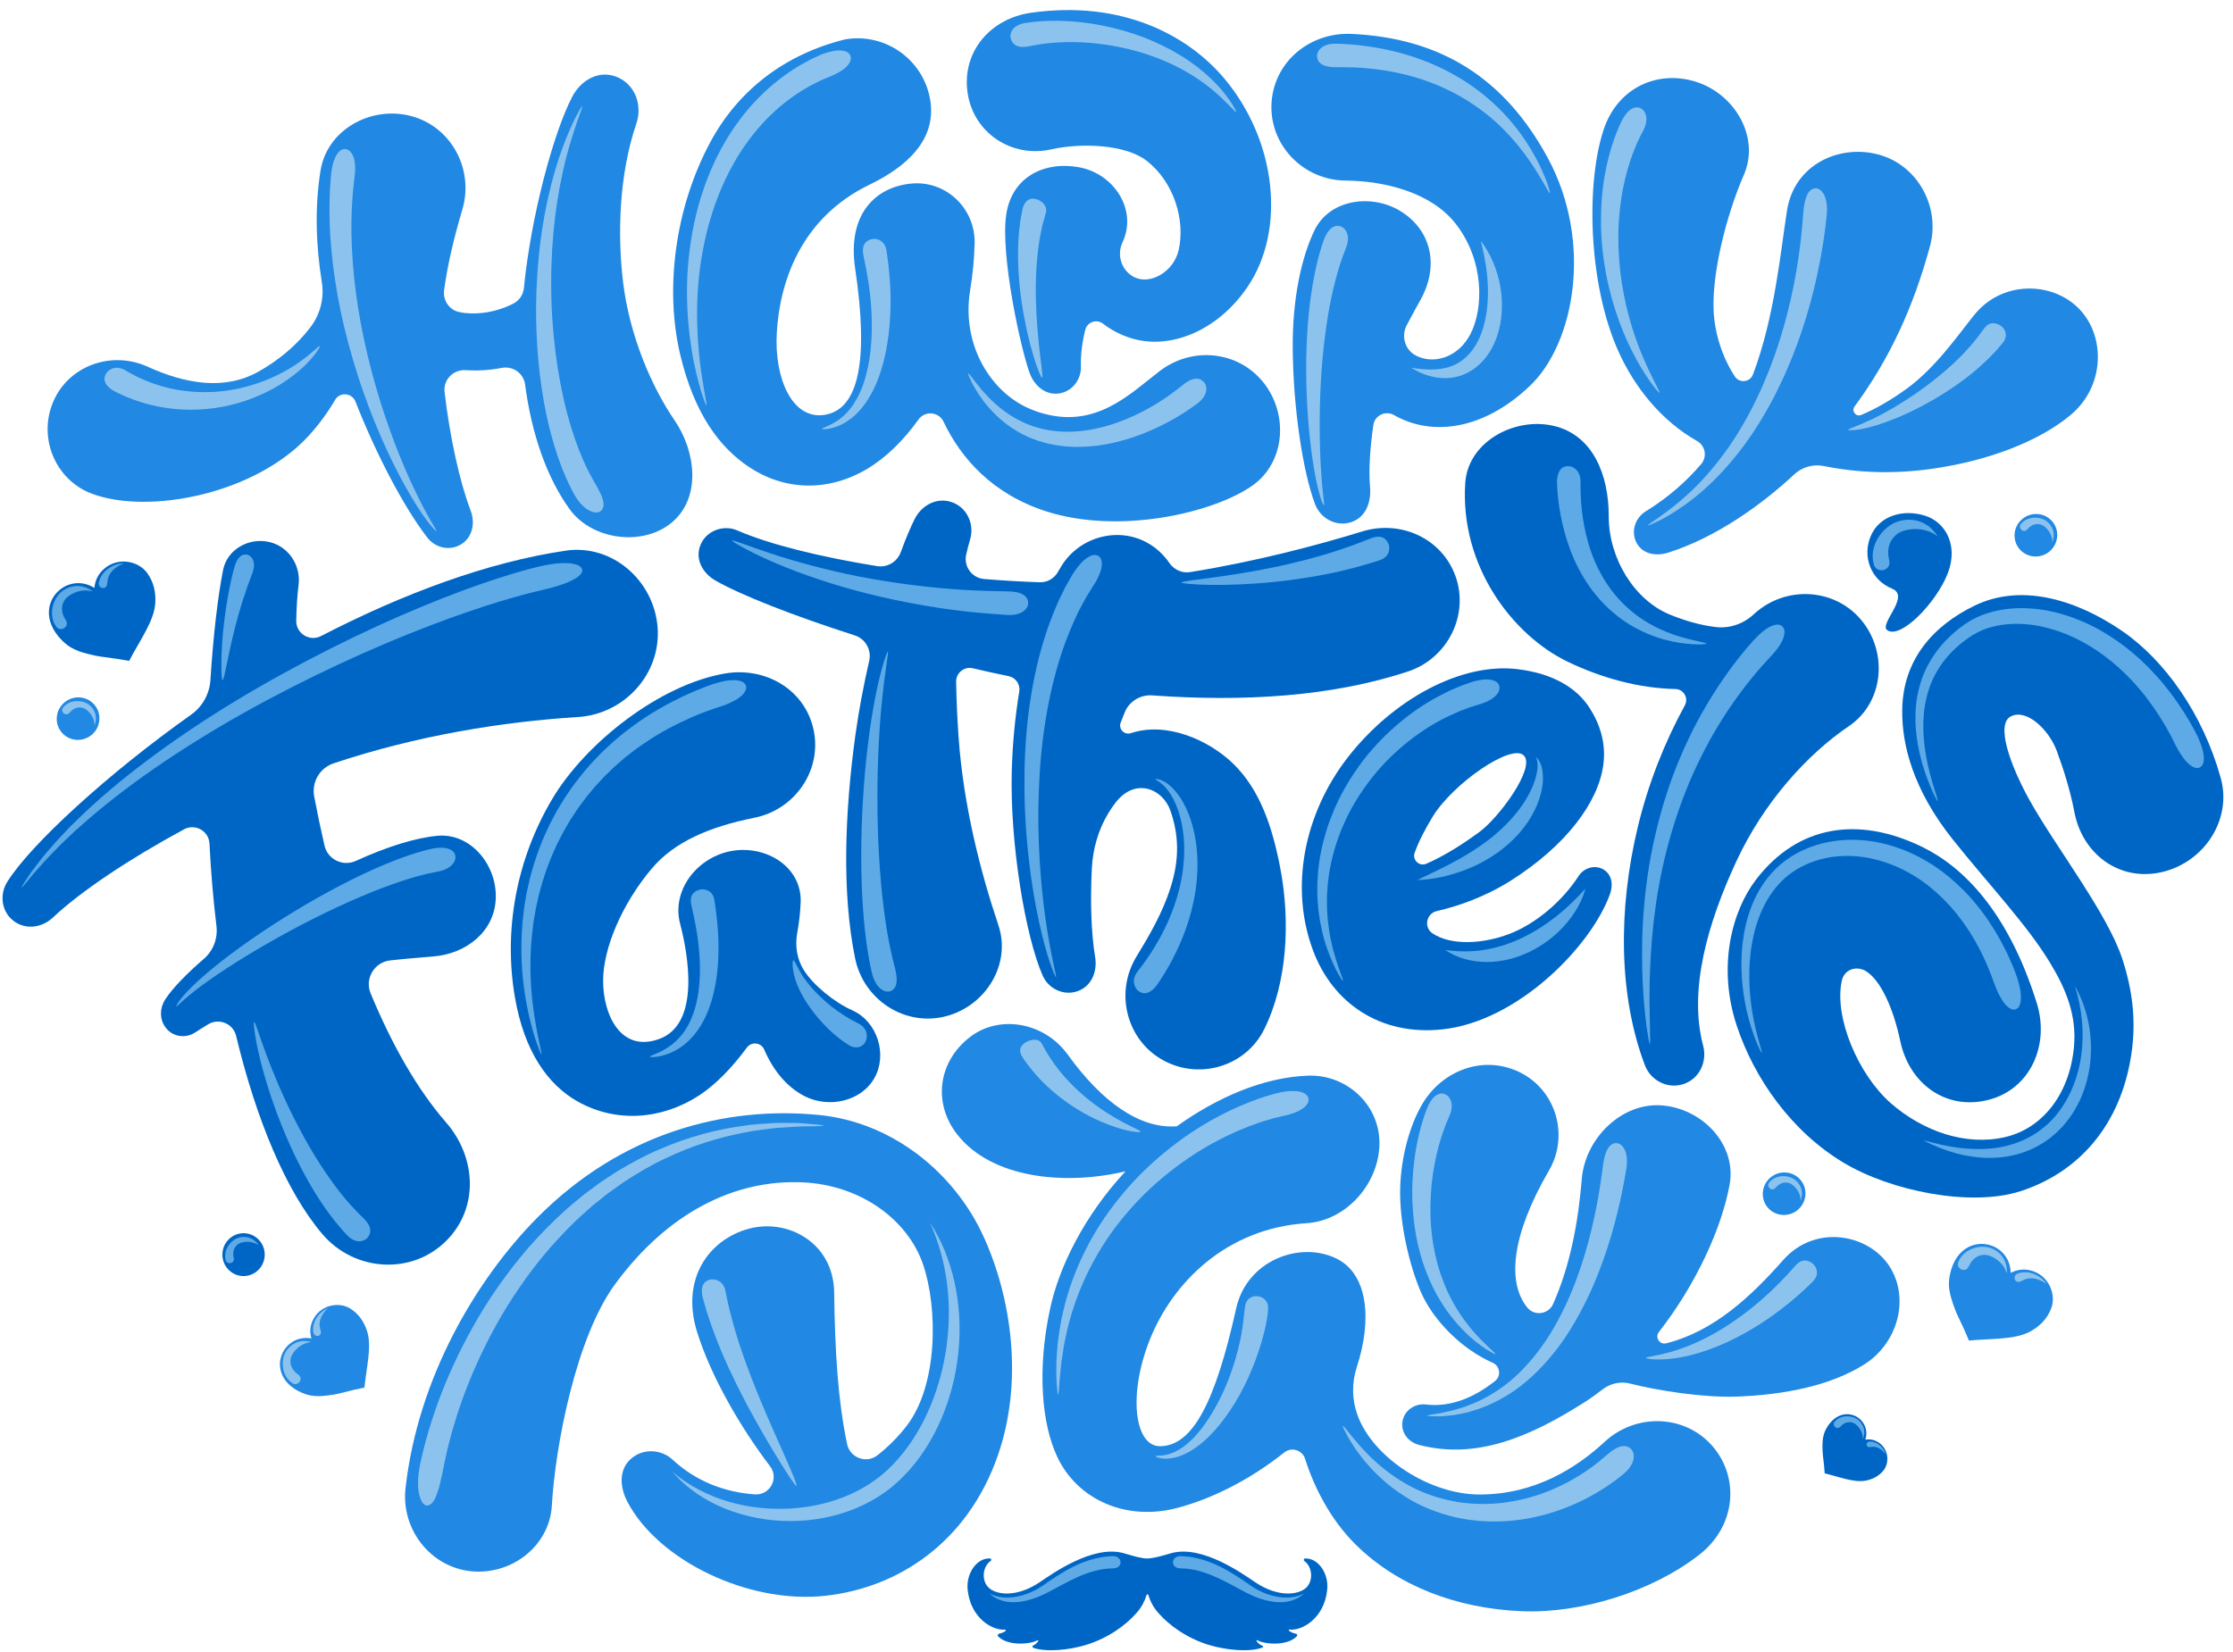 <?xml version="1.0" encoding="UTF-8"?><svg xmlns="http://www.w3.org/2000/svg" xmlns:xlink="http://www.w3.org/1999/xlink" height="209.4" preserveAspectRatio="xMidYMid meet" version="1.0" viewBox="9.0 44.8 282.9 209.4" width="282.9" zoomAndPan="magnify"><g><g id="change1_1"><path d="M 272.418 83.953 C 269.043 80.457 262.68 80.309 259.141 84.684 C 257.086 87.227 254.211 91.434 250.484 94.113 C 248.594 95.473 246.703 96.586 244.789 97.387 C 244.133 97.66 243.531 96.895 243.953 96.32 C 248.453 90.203 251.434 83.641 253.512 75.992 C 254.859 71.043 251.953 65.719 246.996 64.387 C 242.043 63.055 236.328 65.613 235.398 71.465 C 234.613 76.41 233.84 85.02 231.082 92.258 C 230.703 93.258 229.363 93.391 228.781 92.496 C 227.18 90.039 226.227 87.023 226.098 84.164 C 225.887 79.457 227.641 72.25 229.938 66.938 C 231.984 62.207 228.828 56.77 223.93 55.184 C 219.027 53.602 213.949 55.891 212.176 61.195 C 209.91 67.977 210.191 80.801 214.047 89.348 C 216.121 93.957 219.531 98.156 224.016 100.695 C 225.059 101.285 225.305 102.695 224.523 103.609 C 222.656 105.789 220.375 107.828 217.5 109.598 C 216.148 110.43 215.594 112.164 216.328 113.574 C 217.098 115.039 218.797 115.32 220.371 114.824 C 226.473 112.887 232.301 108.668 236.305 104.922 C 237.316 103.98 238.715 103.586 240.07 103.859 C 244.523 104.758 249.039 104.867 253.684 104.219 C 260.879 103.215 267.375 100.711 271.367 97.355 C 275.641 93.762 275.793 87.449 272.418 83.953" fill="#2188e3" fill-rule="evenodd"/></g><g id="change1_2"><path d="M 87.938 80.555 C 87.223 74.664 87.395 66.969 89.621 60.461 C 90.422 58.113 89.445 55.516 87.207 54.574 C 84.969 53.633 82.656 54.852 81.504 57.047 C 79.121 61.594 76.273 72.176 75.371 81.309 C 75.289 82.148 74.785 82.887 74.035 83.273 C 72.902 83.855 71.582 84.273 70.227 84.441 C 69.234 84.562 68.207 84.555 67.219 84.355 C 65.934 84.102 65.086 82.871 65.262 81.574 C 65.742 78.082 66.59 74.672 67.574 71.355 C 69.105 66.191 66.094 60.691 60.852 59.449 C 55.812 58.254 50.41 61.328 49.602 66.441 C 48.871 71.059 49.016 75.816 49.773 80.566 C 50.09 82.559 49.586 84.602 48.371 86.211 C 46.555 88.621 44.219 90.5 41.766 91.883 C 37.422 94.328 32.457 93.43 27.684 91.262 C 23.09 89.18 17.598 91.164 15.691 95.832 C 13.824 100.406 16.07 105.672 20.684 107.379 C 27.906 110.051 41.457 107.391 48.199 99.922 C 49.434 98.555 50.523 97.07 51.453 95.473 C 52.055 94.441 53.594 94.57 54.031 95.684 C 56.699 102.492 60.27 109.242 63.16 112.949 C 64.098 114.152 65.758 114.598 67.133 113.934 C 68.793 113.133 69.277 111.211 68.625 109.5 C 67.227 105.824 65.988 100.18 65.324 94.484 C 65.141 92.914 66.434 91.598 68.012 91.707 C 69.023 91.777 70.043 91.754 71.051 91.648 C 71.559 91.594 72.062 91.52 72.559 91.422 C 73.98 91.145 75.34 92.105 75.527 93.539 C 76.359 99.895 78.332 105.426 81.18 109.344 C 84.031 113.266 90.496 114.09 94.16 110.973 C 97.824 107.855 97.191 102.055 94.453 98.051 C 91.625 93.922 88.781 87.492 87.938 80.555" fill="#2188e3" fill-rule="evenodd"/></g><g id="change1_3"><path d="M 142.191 63.727 C 146.039 62.867 151.617 63.105 154.27 65.172 C 157.805 67.93 159.152 72.77 158.336 76.453 C 157.719 79.242 154.734 80.934 152.711 79.926 C 152.699 79.922 152.691 79.914 152.68 79.91 C 151.09 79.105 150.461 77.16 151.195 75.539 C 151.215 75.492 151.238 75.449 151.258 75.402 C 153.078 71.359 150.137 66.855 145.789 66.012 C 141.438 65.172 137.172 67.133 136.473 72.039 C 135.742 77.141 138.293 88.93 139.445 92.066 C 140.074 93.781 141.582 94.996 143.367 94.625 C 144.922 94.301 145.984 92.852 145.941 91.262 C 145.902 89.645 146.117 88.094 146.496 86.59 C 146.75 85.594 147.941 85.191 148.75 85.824 C 149.773 86.617 150.914 87.199 152.105 87.594 C 157.121 89.266 163.273 86.754 167.07 81.129 C 171.926 73.938 170.738 62.68 164.152 54.801 C 159.508 49.246 151.117 44.781 139.605 46.418 C 134.469 47.152 130.844 51.367 131.578 56.523 C 132.312 61.637 137.152 64.855 142.191 63.727" fill="#2188e3" fill-rule="evenodd"/></g><g id="change1_4"><path d="M 180.223 49.098 C 175.043 48.863 170.5 52.5 170.102 57.688 C 169.691 63.09 174.066 67.645 179.484 67.684 C 184.426 67.723 190.285 69.188 193.371 73.09 C 197.086 77.785 196.973 83.945 195.266 87.176 C 193.773 90 190.996 90.816 188.984 90.109 C 188.801 90.047 188.621 89.973 188.445 89.887 C 187.016 89.203 186.48 87.434 187.211 86.027 C 187.879 84.75 188.508 83.617 188.945 82.832 C 191.34 78.555 190.367 74.145 186.664 71.703 C 182.965 69.262 177.457 69.988 175.535 73.984 C 173.891 77.398 172.734 82.594 172.777 88.887 C 172.828 96.504 174.062 104.609 175.613 108.703 C 176.277 110.453 178.141 111.496 179.949 111.035 C 181.965 110.527 182.75 108.539 182.57 106.496 C 182.379 104.332 182.586 101.426 182.992 98.66 C 183.172 97.426 184.543 96.785 185.629 97.406 C 185.637 97.414 185.648 97.418 185.656 97.426 C 190.414 100.129 196.965 99.316 202.867 93.656 C 208.473 88.285 210.867 75.449 205.059 64.758 C 199.609 54.73 191.551 49.613 180.223 49.098" fill="#2188e3" fill-rule="evenodd"/></g><g id="change1_5"><path d="M 155.941 91.809 C 152.117 94.727 147.738 99.336 140.594 97.031 C 137.664 96.086 135.57 94.242 134.086 92.027 C 132.039 88.973 131.305 85.219 131.906 81.59 C 132.223 79.68 132.422 77.703 132.477 75.684 C 132.598 71.309 128.965 67.719 124.602 68.051 C 120.215 68.387 116.27 71.648 117.34 78.836 C 119.094 90.609 117.758 96.645 113.52 97.363 C 109.371 98.066 107.09 92.758 107.41 87.008 C 107.758 80.785 110.289 72.488 119.176 68.195 C 123.812 65.953 127.691 62.535 126.848 57.453 C 125.996 52.371 121.188 48.938 116.105 49.781 C 108.422 51.672 102.508 56.246 98.973 62.84 C 94.43 71.312 93.238 81.59 95.176 89.742 C 96.98 97.332 100.227 101.512 103.84 103.945 C 108.203 106.883 113.762 107.277 118.934 104.176 C 121.219 102.801 123.43 100.664 125.371 97.953 C 126.188 96.82 127.934 96.969 128.531 98.227 C 130.754 102.902 134.75 107.406 141.516 109.59 C 150.707 112.559 162.562 109.863 167.605 106.379 C 171.844 103.449 172.277 97.281 169.059 93.262 C 165.84 89.238 160.035 88.684 155.941 91.809" fill="#2188e3" fill-rule="evenodd"/></g><g id="change1_6"><path d="M 248.375 205.27 C 245.746 201.184 238.992 199.855 234.902 204.488 C 230.809 209.121 226.129 213.508 220.09 215.031 C 219.266 215.238 218.637 214.277 219.16 213.605 C 223.906 207.52 227.113 200.422 228.121 194.949 C 229.059 189.887 224.723 185.305 219.59 184.883 C 214.453 184.457 209.812 189.07 209.398 194.203 C 208.953 199.688 207.91 205.238 205.758 210.059 C 205.172 211.363 203.402 211.609 202.496 210.5 C 199.906 207.309 200.477 201.328 205.246 193.121 C 207.836 188.668 206.117 182.891 201.48 180.652 C 196.84 178.414 191.512 180.492 189.02 185.004 C 187.32 188.066 186.355 192.305 186.383 196.105 C 186.41 200.133 187.551 205.137 189.008 208.52 C 190.523 212.047 194.121 215.734 198.113 217.496 C 199.047 217.906 199.207 219.172 198.41 219.805 C 195.781 221.891 192.777 223.16 189.66 222.781 C 188.262 222.613 186.918 223.52 186.684 224.906 C 186.445 226.301 187.391 227.539 188.766 227.898 C 196.016 229.797 202.77 226.922 209.719 222.512 C 210.492 222.02 211.297 221.441 212.062 220.848 C 213.047 220.086 214.336 219.824 215.543 220.137 C 218.832 220.98 224.77 221.941 229.047 221.781 C 234.707 221.57 240.789 220.508 245.246 217.664 C 249.398 215.016 251.004 209.359 248.375 205.27" fill="#2188e3" fill-rule="evenodd"/></g><g id="change1_7"><path d="M 212.301 227.508 C 208.754 230.789 203.484 234.188 196.449 234.188 C 190.086 234.188 182.98 229.512 181.004 224.195 C 181 224.184 180.996 224.168 180.992 224.156 C 180.27 222.199 180.238 220.047 180.887 218.062 C 182.84 212.098 182.359 206.195 178.23 204.246 C 173.574 202.043 166.949 204.578 165.613 210.59 C 162.984 222.418 160.121 228.086 155.93 228.066 C 152.773 228.051 151.852 221.586 154.703 214.484 C 157.539 207.43 164.277 200.461 174.547 199.805 C 179.629 199.477 183.777 194.695 183.762 189.609 C 183.746 184.758 179.59 180.949 174.742 181.109 C 169.047 181.305 163.176 183.891 158.09 187.527 C 153.402 187.883 148.605 184.445 144.301 178.477 C 141.289 174.297 135.672 173.41 132.023 176.117 C 127.887 179.184 127.098 184.531 130.285 188.578 C 134.652 194.129 143.883 195.062 151.594 193.23 C 146.371 198.848 143.184 205.328 142.043 210.609 C 140.344 218.492 141.012 225.281 142.926 229.379 C 145.48 234.852 151.699 237.641 158.266 235.859 C 162.16 234.805 166.91 232.664 171.707 228.859 C 172.625 228.133 173.988 228.547 174.34 229.66 C 175.477 233.254 177.555 237.375 180.754 240.535 C 186.066 245.785 193.523 248.609 201.68 248.973 C 209.262 249.309 218.258 246.504 224.254 241.844 C 228.949 238.199 229.367 232.133 226.062 228.184 C 222.582 224.023 216.281 223.82 212.301 227.508" fill="#2188e3" fill-rule="evenodd"/></g><g id="change1_8"><path d="M 112.734 186.09 C 100.988 184.945 87.828 188.262 77.09 199.086 C 69.352 206.887 61.938 219.391 60.375 233.395 C 59.797 238.57 63.516 243.391 68.695 243.914 C 73.809 244.426 78.621 240.719 78.914 235.586 C 79.34 228.094 81.957 214.281 86.938 207.516 C 93.57 198.5 102.02 194.246 110.672 194.629 C 117.965 194.949 123.996 199.309 125.953 205.059 C 127.812 210.527 127.863 220.262 123.895 225.449 C 122.828 226.844 121.574 228.102 120.184 229.203 C 118.77 230.32 116.684 229.547 116.316 227.785 C 115.164 222.254 114.789 216.316 114.68 208.547 C 114.59 202.305 108.816 199.16 103.848 200.512 C 98.875 201.863 95.18 206.812 97.328 213.637 C 99.129 219.355 102.82 225.684 106.566 230.617 C 107.723 232.141 106.535 234.309 104.625 234.172 C 100.82 233.902 97.164 232.52 94.227 229.785 C 92.801 228.461 90.582 228.328 89.07 229.551 C 87.383 230.914 87.473 233.16 88.477 235.09 C 92.363 242.539 103.82 248.117 113.621 247.016 C 122.863 245.977 131.555 240.234 135.391 229.316 C 138.734 219.797 137.102 209.121 133.59 201.461 C 129.898 193.406 122.066 187 112.734 186.09" fill="#2188e3" fill-rule="evenodd"/></g><g id="change2_1"><path d="M 255.77 117.438 C 254.312 121.219 249.754 125.852 248.094 124.656 C 247.008 123.879 251.078 120.367 248.711 119.398 C 246 118.289 244.914 115.324 245.996 112.75 C 247.078 110.176 250.039 109.281 252.836 110.133 C 255.461 110.934 257.141 113.875 255.77 117.438" fill="#0066c5" fill-rule="evenodd"/></g><g id="change2_2"><path d="M 228.996 153.914 C 232.449 146.492 237.93 140.41 243.25 136.809 C 247.535 133.906 248.199 127.801 245.055 123.684 C 241.711 119.301 235.266 118.883 231.211 122.617 C 231.195 122.633 231.176 122.652 231.156 122.668 C 229.867 123.859 228.129 124.465 226.383 124.262 C 224.426 124.035 222.473 123.461 220.586 122.695 C 216.059 120.855 212.801 115.555 212.812 110.215 C 212.82 105.062 210.863 99.941 205.844 98.77 C 200.828 97.598 194.984 100.828 194.637 105.969 C 193.918 116.492 200.621 125.285 207.594 128.648 C 211.871 130.711 216.645 132.023 221.266 132.117 C 222.316 132.141 222.957 133.277 222.449 134.195 C 219.898 138.84 217.82 144.102 216.504 149.555 C 213.953 160.133 214.078 171.043 217.391 179.789 C 218.137 181.758 220.312 182.844 222.301 182.172 C 224.309 181.492 225.312 179.352 224.77 177.297 C 222.887 170.191 225.395 161.66 228.996 153.914" fill="#0066c5" fill-rule="evenodd"/></g><g id="change2_3"><path d="M 117.004 172.844 C 114.645 171.789 112.035 169.625 110.852 167.758 C 110.848 167.75 110.844 167.742 110.836 167.734 C 109.969 166.348 109.703 164.672 109.996 163.059 C 110.234 161.77 110.383 160.465 110.438 159.148 C 110.609 154.719 106.176 151.906 101.797 152.617 C 97.422 153.332 94.043 157.551 95.16 161.844 C 96.184 165.766 97.758 174.531 92.535 176.453 C 87.699 178.234 85.41 173.484 85.41 169.074 C 85.41 164.914 87.855 159.277 91.551 154.891 C 94.414 151.492 98.832 149.582 104.598 148.422 C 109.754 147.383 113.199 142.344 112.059 137.211 C 110.93 132.141 105.941 129.273 100.836 130.148 C 92.59 131.555 83.219 138.934 79.02 145.953 C 74.387 153.699 72.777 162.723 74.238 171.199 C 75.426 178.086 78.43 182.262 82.152 184.367 C 87.066 187.148 92.887 186.688 97.625 183.582 C 99.551 182.316 101.668 180.219 103.617 177.559 C 104.203 176.762 105.43 176.895 105.816 177.801 C 106.906 180.344 108.613 182.52 110.93 183.707 C 113.984 185.273 118.113 184.391 119.789 181.395 C 121.465 178.398 120.137 174.246 117.004 172.844" fill="#0066c5" fill-rule="evenodd"/></g><g id="change2_4"><path d="M 64.406 150.715 C 61.59 150.98 58.02 152.098 54.082 153.895 C 52.441 154.645 50.523 153.719 50.113 151.961 C 49.629 149.863 49.191 147.777 48.805 145.727 C 48.461 143.906 49.512 142.117 51.266 141.531 C 61.77 138.016 72.637 136.262 82.223 135.664 C 88.121 135.293 92.766 130.188 92.312 124.293 C 91.852 118.359 86.555 113.719 80.691 114.578 C 70.758 116.039 60.016 120.051 49.668 125.402 C 48.223 126.148 46.504 125.086 46.531 123.461 C 46.559 121.789 46.656 120.281 46.824 118.969 C 47.145 116.48 45.594 114.078 43.156 113.492 C 40.555 112.863 37.773 114.41 37.258 117.043 C 36.617 120.316 36.023 125.188 35.66 130.969 C 35.551 132.727 34.652 134.348 33.211 135.367 C 22.762 142.77 12.891 151.781 9.91 156.566 C 8.965 158.086 9.16 160.098 10.484 161.301 C 11.996 162.68 14.23 162.465 15.719 161.059 C 19.176 157.797 25.309 153.688 32.309 149.898 C 33.727 149.133 35.457 150.094 35.539 151.703 C 35.715 155.172 36 158.68 36.422 162.145 C 36.609 163.719 36.02 165.281 34.82 166.316 C 32.625 168.211 30.918 169.969 29.977 171.379 C 29.043 172.773 29.227 174.629 30.602 175.617 C 31.531 176.285 32.793 176.258 33.75 175.625 C 34.23 175.309 34.773 174.965 35.371 174.602 C 36.746 173.773 38.539 174.508 38.914 176.07 C 41.453 186.645 45.238 195.762 49.82 201.164 C 53.875 205.949 61.18 206.449 65.59 201.984 C 69.691 197.836 69.34 191.434 65.508 187.031 C 61.945 182.941 58.707 177.332 55.953 170.68 C 55.184 168.816 56.418 166.734 58.418 166.508 C 60.387 166.285 62.219 166.148 63.922 166.004 C 68.129 165.645 71.676 162.82 71.812 158.602 C 71.945 154.383 68.609 150.316 64.406 150.715" fill="#0066c5" fill-rule="evenodd"/></g><g id="change2_5"><path d="M 290.34 143.363 C 288.086 135.285 283.266 128.434 277.754 124.691 C 271.793 120.645 264.945 118.746 259.164 121.547 C 253.973 124.062 250.059 128.352 249.992 134.816 C 249.945 139.191 251.367 144.898 256.457 151.254 C 261.312 157.309 265.824 162.016 268.75 166.852 C 270.762 170.176 272.109 173.488 271.754 177.438 C 271.219 183.344 267.848 187.77 263.043 188.891 C 258.07 190.055 252.633 188.168 248.562 184.613 C 244.469 181.035 241.34 173.789 242.332 169.102 C 242.652 167.586 244.273 167.133 245.457 167.902 C 247.262 169.07 248.859 172.516 249.75 176.746 C 250.883 182.121 255.539 185.578 260.957 184.168 C 266.273 182.785 268.684 177.168 267.043 171.922 C 263.426 160.352 257.734 154.652 252.496 152.109 C 244.449 148.199 236.805 149.348 231.508 156.219 C 228.371 160.285 226.578 167.355 229.023 174.758 C 231.246 181.496 235.996 188.203 242.555 192.137 C 248.562 195.746 258.668 197.773 264.953 195.758 C 272.273 193.406 277.695 187.449 279.035 178.305 C 279.66 174.031 279.137 170.215 277.898 166.375 C 276.023 160.57 269.418 152.109 266.152 146.246 C 263.691 141.832 261.781 136.539 263.785 135.566 C 265.781 134.594 268.574 137.273 269.566 139.938 C 270.406 142.199 271.293 144.992 271.793 147.656 C 272.801 153.059 277.547 156.559 282.898 155.312 C 288.25 154.07 291.82 148.656 290.34 143.363" fill="#0066c5" fill-rule="evenodd"/></g><g id="change2_6"><path d="M 190.461 148.367 C 192.992 144.137 200.566 138.887 202.082 140.566 C 203.52 142.164 198.883 148.441 196.395 150.254 C 194.242 151.82 192.023 153.242 189.695 154.258 C 188.816 154.637 187.902 153.777 188.219 152.879 C 188.762 151.336 189.594 149.82 190.461 148.367 Z M 212.125 154.973 C 211.043 154.348 209.664 154.77 208.988 155.82 C 206.934 159.012 203.527 161.902 200.18 163.164 C 196.742 164.465 192.766 164.617 190.48 163.074 C 189.352 162.312 189.695 160.559 191.027 160.254 C 193.746 159.633 197.168 158.449 200.438 156.375 C 207.391 151.961 211.469 146.508 212.121 141.758 C 212.496 139.035 211.719 136.602 210.406 134.539 C 208.777 131.988 205.785 130.145 201.254 129.598 C 194.07 128.73 185.469 133.469 179.816 140.695 C 174.195 147.879 172.348 157.277 175.371 165.305 C 177.84 171.848 183.777 176.078 191.703 175.25 C 201.32 174.246 210.641 164.648 212.98 158.074 C 213.398 156.895 213.203 155.598 212.125 154.973" fill="#0066c5" fill-rule="evenodd"/></g><g id="change2_7"><path d="M 165.258 141.598 C 162.219 138.633 156.84 136.184 152.266 137.707 C 151.445 137.98 150.672 137.184 150.977 136.375 C 151.145 135.93 151.32 135.492 151.496 135.062 C 152.066 133.672 153.469 132.816 154.969 132.922 C 166.461 133.75 177.758 133.098 187.426 129.875 C 192.375 128.223 195.156 122.766 193.41 117.848 C 191.699 113.031 186.469 110.645 181.574 112.148 C 175.957 113.879 168.113 115.961 159.773 117.297 C 158.742 117.461 157.727 116.992 157.137 116.129 C 156.5 115.199 155.668 114.383 154.656 113.758 C 150.855 111.41 145.758 112.758 143.441 116.578 C 143.305 116.805 143.168 117.035 143.035 117.273 C 142.562 118.109 141.676 118.621 140.719 118.586 C 138.43 118.508 136.07 118.367 133.691 118.176 C 132.148 118.055 131.066 116.59 131.406 115.082 C 131.559 114.41 131.727 113.766 131.906 113.152 C 132.465 111.258 131.551 109.191 129.707 108.48 C 127.801 107.742 125.801 108.746 124.875 110.582 C 124.352 111.621 123.75 113.055 123.117 114.773 C 122.664 116.012 121.398 116.75 120.098 116.539 C 112.914 115.371 106.492 113.797 102.41 112.016 C 100.656 111.254 98.512 112.043 97.766 113.805 C 97.008 115.578 97.961 117.398 99.625 118.359 C 102.746 120.16 109.449 122.812 117.277 125.312 C 118.637 125.746 119.438 127.148 119.121 128.539 C 118.414 131.621 117.805 134.816 117.375 137.914 C 116.027 147.715 115.629 157.914 117.336 166.254 C 118.418 171.531 123.68 174.949 128.887 173.57 C 133.922 172.234 137.145 166.953 135.484 162.027 C 133.176 155.184 131.062 146.805 130.453 138.344 C 130.281 135.914 130.172 133.52 130.133 131.195 C 130.113 130.074 131.152 129.227 132.242 129.484 C 133.773 129.844 135.289 130.18 136.777 130.48 C 137.688 130.664 138.281 131.535 138.129 132.453 C 137.598 135.676 137.273 139.078 137.18 142.543 C 136.941 151.645 138.895 163.398 141.086 168.41 C 141.816 170.078 143.691 170.996 145.426 170.438 C 147.242 169.855 148.059 167.969 147.742 166.07 C 147.254 163.121 147.105 159.09 147.328 154.824 C 147.453 152.383 148.133 149.992 149.387 147.895 C 149.703 147.363 150.035 146.887 150.375 146.453 C 152.883 143.289 156.32 144.762 157.285 147.543 C 158.328 150.547 158.473 153.594 157.293 157.297 C 156.27 160.508 154.578 163.41 152.98 166.02 C 150.156 170.641 151.746 176.77 156.555 179.262 C 161.148 181.648 166.871 179.863 169.164 175.23 C 172.055 169.398 172.52 161.68 171.188 154.746 C 170.199 149.621 168.645 144.906 165.258 141.598" fill="#0066c5" fill-rule="evenodd"/></g><g id="change3_1"><path d="M 22.531 92.004 C 22.691 91.789 23.008 91.539 23.422 91.441 C 23.625 91.395 23.855 91.379 24.105 91.43 C 24.355 91.477 24.633 91.566 24.926 91.754 C 25.051 91.84 25.258 91.953 25.523 92.098 C 25.66 92.172 25.809 92.254 25.973 92.344 C 26.141 92.43 26.324 92.512 26.52 92.609 C 27.309 92.988 28.344 93.422 29.574 93.766 C 32.02 94.48 35.285 94.762 38.414 94.191 C 39.977 93.93 41.488 93.461 42.855 92.914 C 44.215 92.352 45.422 91.691 46.402 91.051 C 47.383 90.406 48.137 89.781 48.652 89.332 C 48.918 89.113 49.113 88.926 49.258 88.809 C 49.402 88.691 49.492 88.637 49.516 88.656 C 49.539 88.676 49.504 88.773 49.41 88.938 C 49.316 89.102 49.172 89.336 48.957 89.613 C 48.535 90.18 47.863 90.945 46.93 91.75 C 46 92.551 44.816 93.395 43.438 94.145 C 42.051 94.875 40.477 95.535 38.809 95.973 C 35.48 96.902 31.809 96.902 28.973 96.301 C 27.547 96.02 26.332 95.613 25.402 95.242 C 25.168 95.148 24.949 95.066 24.754 94.98 C 24.559 94.891 24.383 94.809 24.223 94.734 C 23.902 94.59 23.664 94.473 23.512 94.383 C 22.66 93.926 22.336 93.418 22.258 93.004 C 22.18 92.586 22.355 92.238 22.531 92.004" fill="#8cc3ee" fill-rule="evenodd"/></g><g id="change3_2"><path d="M 52.957 63.73 C 53.215 63.805 53.551 64.09 53.766 64.648 C 53.875 64.93 53.953 65.277 53.977 65.703 C 54.012 66.137 54.004 66.648 53.914 67.254 C 53.785 68.324 53.352 71.727 53.586 76.285 C 53.691 78.559 53.941 81.113 54.363 83.773 C 54.781 86.434 55.379 89.195 56.09 91.898 C 56.441 93.25 56.84 94.578 57.242 95.883 C 57.656 97.18 58.078 98.445 58.52 99.652 C 59.398 102.074 60.316 104.273 61.172 106.117 C 62.023 107.965 62.809 109.457 63.391 110.48 C 63.973 111.504 64.34 112.062 64.285 112.105 C 64.242 112.141 63.758 111.66 63.043 110.703 C 62.332 109.75 61.398 108.316 60.391 106.516 C 59.379 104.719 58.301 102.555 57.262 100.156 C 56.734 98.961 56.234 97.699 55.734 96.402 C 55.254 95.105 54.773 93.773 54.34 92.41 C 53.469 89.699 52.711 86.902 52.148 84.184 C 51.582 81.469 51.199 78.836 50.984 76.469 C 50.531 71.734 50.836 68.09 50.941 66.949 C 51.039 66.16 51.156 65.547 51.332 65.086 C 51.508 64.621 51.699 64.301 51.891 64.086 C 52.277 63.656 52.672 63.648 52.957 63.73" fill="#8cc3ee" fill-rule="evenodd"/></g><g id="change3_3"><path d="M 85.066 109.594 C 84.852 109.75 84.426 109.832 83.801 109.566 C 83.188 109.305 82.414 108.648 81.715 107.395 C 81.426 106.84 80.801 105.695 80.176 104.051 C 79.535 102.41 78.867 100.285 78.328 97.836 C 77.242 92.938 76.688 86.734 77.008 80.727 C 77.152 77.723 77.492 74.77 77.988 72.059 C 78.484 69.344 79.137 66.871 79.816 64.809 C 80.504 62.746 81.227 61.098 81.77 59.973 C 82.336 58.855 82.699 58.246 82.75 58.273 C 82.812 58.301 82.574 58.969 82.148 60.133 C 81.75 61.305 81.184 62.984 80.656 65.055 C 80.141 67.129 79.66 69.586 79.328 72.262 C 79 74.941 78.824 77.84 78.832 80.77 C 78.816 86.633 79.633 92.613 80.859 97.215 C 81.473 99.52 82.176 101.477 82.816 102.953 C 83.449 104.438 84.035 105.414 84.301 105.895 C 84.688 106.535 84.945 107.062 85.141 107.48 C 85.238 107.691 85.301 107.891 85.352 108.059 C 85.41 108.227 85.441 108.379 85.457 108.52 C 85.523 109.078 85.305 109.418 85.066 109.594" fill="#8cc3ee" fill-rule="evenodd"/></g><g id="change3_4"><path d="M 116.793 52.062 C 116.836 52.328 116.711 52.762 116.289 53.203 C 115.867 53.637 115.16 54.109 114.004 54.559 C 113.754 54.668 113.359 54.816 112.863 55.051 C 112.375 55.301 111.754 55.574 111.086 55.992 C 109.727 56.781 108.07 57.953 106.434 59.582 C 106.008 59.977 105.621 60.434 105.207 60.883 C 104.996 61.102 104.812 61.355 104.613 61.598 C 104.418 61.844 104.207 62.082 104.02 62.344 C 103.648 62.867 103.242 63.387 102.895 63.957 C 102.719 64.238 102.523 64.516 102.355 64.809 C 102.184 65.105 102.016 65.402 101.844 65.699 C 101.664 65.992 101.516 66.309 101.355 66.617 C 101.199 66.93 101.027 67.234 100.887 67.559 C 100.598 68.199 100.293 68.844 100.043 69.516 C 99.504 70.84 99.074 72.223 98.695 73.609 C 97.969 76.398 97.535 79.238 97.391 81.906 C 97.234 84.57 97.328 87.055 97.52 89.164 C 97.695 91.281 98.012 93.016 98.203 94.23 C 98.434 95.438 98.547 96.137 98.484 96.152 C 98.422 96.168 98.18 95.512 97.801 94.324 C 97.465 93.133 96.988 91.41 96.648 89.277 C 96.297 87.148 96.039 84.617 96.035 81.867 C 96.02 79.113 96.309 76.148 96.918 73.191 C 97.238 71.719 97.621 70.238 98.121 68.809 C 98.355 68.086 98.645 67.391 98.918 66.691 C 99.055 66.34 99.223 66.004 99.371 65.66 C 99.527 65.324 99.672 64.98 99.848 64.652 C 100.016 64.324 100.188 63.996 100.352 63.672 C 100.523 63.348 100.715 63.039 100.895 62.727 C 101.246 62.094 101.656 61.508 102.035 60.922 C 102.227 60.629 102.445 60.355 102.645 60.078 C 102.855 59.805 103.043 59.52 103.266 59.266 C 103.699 58.754 104.102 58.234 104.551 57.777 C 106.285 55.898 108.086 54.504 109.582 53.555 C 110.32 53.059 111.004 52.719 111.547 52.414 C 112.102 52.133 112.539 51.949 112.82 51.816 C 113.207 51.633 113.574 51.523 113.898 51.43 C 114.227 51.336 114.516 51.27 114.773 51.227 C 115.297 51.164 115.695 51.195 115.984 51.27 C 116.566 51.422 116.746 51.77 116.793 52.062" fill="#8cc3ee" fill-rule="evenodd"/></g><g id="change3_5"><path d="M 119.5 75.09 C 119.762 75.039 120.156 75.062 120.516 75.273 C 120.699 75.383 120.871 75.535 121.016 75.754 C 121.152 75.969 121.262 76.25 121.316 76.602 C 121.402 77.219 121.723 79.164 121.809 81.75 C 121.895 84.332 121.727 87.57 120.941 90.637 C 120.535 92.16 120 93.648 119.258 94.922 C 118.902 95.562 118.477 96.141 118.051 96.656 C 117.82 96.902 117.613 97.152 117.371 97.359 C 117.254 97.465 117.145 97.574 117.027 97.672 C 116.906 97.766 116.789 97.855 116.672 97.941 C 115.734 98.645 114.809 98.969 114.164 99.094 C 113.848 99.176 113.586 99.18 113.414 99.188 C 113.238 99.191 113.145 99.18 113.141 99.148 C 113.137 99.117 113.219 99.062 113.371 98.992 C 113.527 98.914 113.762 98.848 114.039 98.699 C 114.602 98.445 115.375 98.012 116.105 97.273 C 116.195 97.184 116.289 97.086 116.383 96.992 C 116.473 96.891 116.559 96.781 116.648 96.676 C 116.836 96.469 116.988 96.219 117.164 95.98 C 117.48 95.473 117.797 94.926 118.047 94.312 C 118.578 93.102 118.922 91.699 119.156 90.266 C 119.594 87.379 119.488 84.344 119.207 81.945 C 118.93 79.539 118.496 77.762 118.391 77.195 C 118.23 76.414 118.355 75.926 118.602 75.605 C 118.848 75.285 119.211 75.145 119.5 75.09" fill="#8cc3ee" fill-rule="evenodd"/></g><g id="change3_6"><path d="M 161.562 93.262 C 161.734 93.465 161.887 93.84 161.812 94.32 C 161.777 94.566 161.684 94.832 161.5 95.105 C 161.41 95.242 161.297 95.387 161.164 95.527 C 161.027 95.668 160.867 95.805 160.68 95.941 C 160.598 96.004 160.492 96.082 160.371 96.172 C 160.242 96.262 160.094 96.363 159.926 96.48 C 159.598 96.719 159.172 96.984 158.688 97.301 C 157.699 97.91 156.41 98.637 154.871 99.312 C 153.336 99.988 151.547 100.602 149.605 101.008 C 148.633 101.195 147.633 101.352 146.605 101.398 C 146.098 101.441 145.578 101.426 145.062 101.43 C 144.809 101.426 144.547 101.398 144.289 101.387 L 143.906 101.359 C 143.777 101.352 143.648 101.328 143.523 101.312 C 143.266 101.281 143.012 101.246 142.758 101.211 C 142.508 101.16 142.258 101.109 142.008 101.059 L 141.633 100.98 L 141.266 100.875 C 141.023 100.805 140.781 100.734 140.543 100.668 C 140.309 100.578 140.074 100.492 139.844 100.406 C 139.727 100.359 139.613 100.316 139.496 100.273 C 139.383 100.227 139.273 100.172 139.164 100.121 C 138.945 100.016 138.727 99.91 138.508 99.809 C 138.297 99.703 138.094 99.574 137.891 99.461 C 136.262 98.516 134.992 97.32 134.07 96.203 C 133.953 96.066 133.836 95.934 133.73 95.797 C 133.629 95.656 133.531 95.52 133.434 95.387 C 133.246 95.117 133.055 94.875 132.902 94.629 C 132.754 94.379 132.613 94.145 132.484 93.93 C 132.359 93.715 132.234 93.523 132.148 93.332 C 131.789 92.586 131.609 92.156 131.664 92.129 C 131.719 92.098 132.02 92.457 132.5 93.109 C 132.613 93.277 132.766 93.445 132.918 93.633 C 133.074 93.824 133.238 94.027 133.414 94.246 C 133.594 94.461 133.809 94.672 134.02 94.906 C 134.125 95.02 134.234 95.141 134.348 95.262 C 134.461 95.379 134.59 95.488 134.711 95.609 C 135.699 96.562 136.984 97.543 138.523 98.262 C 138.719 98.348 138.906 98.445 139.105 98.527 C 139.309 98.602 139.512 98.676 139.719 98.754 C 139.82 98.789 139.922 98.828 140.023 98.863 L 140.344 98.953 C 140.555 99.016 140.77 99.074 140.984 99.137 C 141.203 99.18 141.422 99.223 141.641 99.266 L 141.973 99.336 L 142.309 99.375 C 142.535 99.402 142.762 99.43 142.984 99.457 C 143.215 99.469 143.441 99.484 143.672 99.496 C 143.785 99.5 143.898 99.512 144.012 99.512 L 144.359 99.508 C 144.586 99.5 144.816 99.508 145.047 99.492 C 145.504 99.453 145.961 99.438 146.418 99.363 C 147.328 99.254 148.219 99.047 149.082 98.816 C 150.805 98.328 152.391 97.664 153.746 96.961 C 155.105 96.254 156.238 95.523 157.094 94.922 C 157.516 94.609 157.887 94.348 158.172 94.121 C 158.316 94.008 158.441 93.91 158.551 93.824 C 158.66 93.738 158.746 93.664 158.82 93.605 C 159.602 92.984 160.164 92.777 160.609 92.789 C 161.055 92.801 161.371 93.035 161.562 93.262" fill="#8cc3ee" fill-rule="evenodd"/></g><g id="change3_7"><path d="M 137.051 49.691 C 136.977 49.438 136.98 49.035 137.23 48.637 C 137.355 48.434 137.543 48.246 137.809 48.086 C 138.074 47.914 138.414 47.797 138.84 47.723 C 139.586 47.598 141.945 47.277 144.977 47.527 C 148.004 47.754 151.707 48.551 155.055 50.012 C 156.723 50.734 158.309 51.598 159.68 52.551 C 161.055 53.5 162.215 54.523 163.117 55.473 C 164.027 56.414 164.648 57.309 165.066 57.926 C 165.457 58.57 165.648 58.949 165.598 58.984 C 165.543 59.02 165.238 58.723 164.742 58.184 C 164.215 57.664 163.496 56.902 162.516 56.113 C 161.547 55.316 160.344 54.469 158.961 53.703 C 157.582 52.934 156.023 52.258 154.398 51.715 C 151.152 50.617 147.648 50.141 144.867 50.133 C 142.07 50.105 140.047 50.523 139.426 50.652 C 139.211 50.699 139.016 50.727 138.84 50.734 C 138.664 50.75 138.508 50.754 138.363 50.738 C 138.078 50.707 137.859 50.641 137.676 50.535 C 137.316 50.32 137.129 49.973 137.051 49.691" fill="#8cc3ee" fill-rule="evenodd"/></g><g id="change3_8"><path d="M 175.855 51.863 C 175.855 51.598 175.988 51.211 176.363 50.887 C 176.738 50.559 177.363 50.305 178.324 50.336 C 179.16 50.371 181.832 50.43 185.25 51.219 C 186.102 51.41 186.996 51.664 187.914 51.957 C 188.371 52.117 188.844 52.262 189.305 52.449 C 189.539 52.539 189.773 52.633 190.012 52.723 C 190.242 52.824 190.477 52.926 190.715 53.027 C 190.949 53.125 191.184 53.234 191.414 53.348 C 191.648 53.461 191.883 53.574 192.121 53.688 C 192.578 53.934 193.051 54.168 193.504 54.441 C 194.422 54.961 195.305 55.562 196.156 56.184 C 197.84 57.453 199.359 58.891 200.578 60.375 C 201.812 61.852 202.777 63.348 203.496 64.664 C 203.668 65 203.848 65.309 203.992 65.617 C 204.137 65.926 204.273 66.219 204.402 66.492 C 204.648 67.047 204.84 67.535 204.996 67.938 C 205.273 68.758 205.406 69.227 205.348 69.25 C 205.203 69.316 204.414 67.523 202.746 65.125 C 201.918 63.926 200.859 62.586 199.574 61.285 C 198.301 59.98 196.77 58.75 195.117 57.684 C 194.281 57.164 193.426 56.664 192.539 56.246 C 192.105 56.02 191.652 55.84 191.215 55.637 C 190.988 55.547 190.766 55.457 190.543 55.371 C 190.324 55.277 190.102 55.191 189.875 55.117 C 189.652 55.039 189.43 54.961 189.211 54.879 C 188.984 54.812 188.766 54.742 188.543 54.672 C 188.105 54.527 187.664 54.422 187.234 54.301 C 186.371 54.09 185.535 53.906 184.738 53.777 C 181.555 53.246 179.102 53.324 178.332 53.32 C 177.27 53.328 176.656 53.125 176.301 52.836 C 175.945 52.539 175.855 52.156 175.855 51.863" fill="#8cc3ee" fill-rule="evenodd"/></g><g id="change3_9"><path d="M 140.496 70.109 C 140.746 70.207 141.074 70.422 141.301 70.73 C 141.523 71.043 141.641 71.438 141.457 71.934 C 141.395 72.16 141.262 72.633 141.078 73.285 C 140.938 73.953 140.738 74.801 140.605 75.801 C 140.316 77.793 140.164 80.336 140.242 82.836 C 140.301 85.34 140.531 87.789 140.746 89.609 C 140.965 91.434 141.152 92.629 141.027 92.66 C 140.91 92.695 140.422 91.57 139.891 89.785 C 139.355 88 138.793 85.551 138.422 82.988 C 138.039 80.43 137.91 77.746 138.008 75.566 C 138.047 74.477 138.176 73.516 138.266 72.762 C 138.398 72.008 138.504 71.461 138.562 71.199 C 138.984 69.754 139.953 69.895 140.496 70.109" fill="#8cc3ee" fill-rule="evenodd"/></g><g id="change3_10"><path d="M 179.059 73.582 C 179.289 73.715 179.57 74.02 179.699 74.469 C 179.77 74.695 179.789 74.949 179.766 75.254 C 179.746 75.562 179.656 75.902 179.492 76.293 C 179.426 76.469 179.324 76.734 179.188 77.086 C 179.055 77.438 178.914 77.883 178.738 78.395 C 178.414 79.434 178.039 80.777 177.707 82.344 C 177.027 85.469 176.535 89.473 176.328 93.41 C 176.117 97.348 176.172 101.215 176.344 104.078 C 176.426 105.512 176.535 106.695 176.629 107.52 C 176.719 108.344 176.797 108.809 176.734 108.828 C 176.676 108.848 176.461 108.414 176.223 107.602 C 175.98 106.793 175.715 105.613 175.473 104.18 C 174.98 101.309 174.594 97.41 174.504 93.387 C 174.406 89.363 174.633 85.215 175.141 81.887 C 175.387 80.219 175.695 78.762 175.98 77.621 C 176.137 77.055 176.266 76.566 176.391 76.172 C 176.52 75.777 176.621 75.477 176.684 75.277 C 176.883 74.742 177.109 74.348 177.324 74.062 C 177.559 73.777 177.789 73.605 178 73.512 C 178.43 73.324 178.801 73.438 179.059 73.582" fill="#8cc3ee" fill-rule="evenodd"/></g><g id="change3_11"><path d="M 187.809 91.402 C 188.84 91.562 189.84 91.672 190.809 91.613 C 191.77 91.562 192.68 91.348 193.473 90.945 C 195.055 90.129 196.125 88.613 196.73 86.871 C 197.34 85.129 197.555 83.199 197.504 81.258 C 197.453 79.305 197.109 77.348 196.609 75.332 C 197.871 76.988 198.695 78.992 199.074 81.094 C 199.434 83.199 199.359 85.434 198.617 87.543 C 198.238 88.59 197.699 89.613 196.922 90.473 C 196.156 91.332 195.164 92.027 194.066 92.398 C 192.965 92.762 191.801 92.797 190.738 92.59 C 189.668 92.387 188.684 91.965 187.809 91.402" fill="#8cc3ee"/></g><g id="change3_12"><path d="M 217.059 58.648 C 217.273 58.809 217.504 59.152 217.566 59.633 C 217.598 59.871 217.582 60.141 217.52 60.453 C 217.453 60.77 217.312 61.105 217.109 61.5 C 217.02 61.676 216.863 61.934 216.703 62.289 C 216.617 62.469 216.523 62.668 216.422 62.883 C 216.328 63.105 216.227 63.348 216.113 63.609 C 215.688 64.652 215.219 66.031 214.84 67.652 C 214.457 69.27 214.191 71.137 214.078 73.109 C 213.961 75.086 214.047 77.168 214.273 79.215 C 214.508 81.258 214.918 83.266 215.422 85.102 C 215.922 86.938 216.535 88.602 217.121 89.996 C 217.707 91.391 218.277 92.512 218.668 93.301 C 219.074 94.078 219.293 94.535 219.242 94.57 C 219.188 94.605 218.852 94.227 218.316 93.516 C 217.793 92.797 217.078 91.734 216.328 90.375 C 215.59 89.02 214.805 87.371 214.129 85.516 C 213.453 83.664 212.871 81.613 212.469 79.488 C 212.078 77.367 211.84 75.176 211.828 73.066 C 211.809 70.957 211.969 68.934 212.281 67.148 C 212.586 65.359 213.02 63.809 213.43 62.613 C 213.539 62.316 213.637 62.039 213.73 61.785 C 213.832 61.535 213.926 61.305 214.012 61.102 C 214.172 60.688 214.332 60.387 214.426 60.184 C 214.969 59.086 215.547 58.613 216.008 58.465 C 216.469 58.312 216.824 58.469 217.059 58.648" fill="#8cc3ee" fill-rule="evenodd"/></g><g id="change3_13"><path d="M 239.156 68.668 C 239.422 68.699 239.793 68.922 240.078 69.461 C 240.223 69.73 240.344 70.082 240.406 70.52 C 240.477 70.961 240.496 71.496 240.422 72.129 C 240.301 73.246 239.941 76.773 238.84 81.293 C 238.711 81.859 238.543 82.438 238.395 83.031 C 238.234 83.625 238.051 84.227 237.875 84.844 C 237.496 86.07 237.086 87.34 236.605 88.617 C 236.141 89.902 235.598 91.188 235.027 92.477 C 234.434 93.75 233.82 95.027 233.129 96.258 C 232.453 97.496 231.711 98.684 230.953 99.828 C 230.758 100.109 230.559 100.387 230.367 100.664 C 230.27 100.805 230.172 100.941 230.074 101.082 C 229.973 101.215 229.871 101.348 229.77 101.48 C 229.566 101.746 229.367 102.012 229.168 102.273 C 228.965 102.535 228.75 102.781 228.547 103.031 C 226.895 105.027 225.16 106.695 223.562 107.953 C 221.961 109.219 220.516 110.086 219.488 110.637 C 218.441 111.164 217.828 111.41 217.801 111.363 C 217.77 111.301 218.316 110.93 219.273 110.285 C 220.211 109.617 221.539 108.637 222.992 107.289 C 224.445 105.945 226.008 104.223 227.477 102.199 C 227.66 101.945 227.852 101.695 228.027 101.434 C 228.203 101.168 228.383 100.902 228.562 100.633 C 228.652 100.5 228.742 100.363 228.832 100.23 C 228.918 100.094 229.004 99.953 229.09 99.812 C 229.262 99.535 229.434 99.254 229.605 98.973 C 230.273 97.828 230.926 96.648 231.508 95.418 C 232.109 94.203 232.637 92.938 233.145 91.68 C 233.625 90.41 234.09 89.148 234.477 87.891 C 235.27 85.383 235.863 82.938 236.289 80.738 C 237.152 76.344 237.359 72.961 237.445 71.898 C 237.559 70.434 237.816 69.613 238.145 69.16 C 238.473 68.711 238.863 68.633 239.156 68.668" fill="#8cc3ee" fill-rule="evenodd"/></g><g id="change3_14"><path d="M 262.457 86.062 C 262.68 86.211 262.949 86.488 263.062 86.867 C 263.117 87.059 263.137 87.277 263.09 87.512 C 263.066 87.629 263.027 87.754 262.969 87.879 C 262.91 88.004 262.836 88.137 262.727 88.254 C 262.637 88.359 262.496 88.527 262.309 88.742 C 262.219 88.848 262.117 88.969 262.004 89.098 C 261.891 89.23 261.77 89.375 261.625 89.516 C 261.348 89.797 261.031 90.121 260.68 90.477 C 260.316 90.809 259.914 91.172 259.492 91.555 C 257.766 93.055 255.449 94.641 253.07 95.941 C 251.887 96.602 250.672 97.168 249.535 97.664 C 248.957 97.895 248.402 98.121 247.871 98.309 C 247.602 98.402 247.344 98.488 247.09 98.574 C 246.965 98.613 246.844 98.656 246.723 98.695 C 246.598 98.73 246.477 98.766 246.359 98.797 C 245.414 99.07 244.613 99.223 244.051 99.289 C 243.484 99.34 243.164 99.34 243.152 99.281 C 243.145 99.215 243.438 99.078 243.953 98.887 C 244.469 98.68 245.195 98.387 246.051 97.977 C 246.16 97.926 246.27 97.875 246.383 97.824 C 246.492 97.77 246.602 97.711 246.719 97.648 C 246.945 97.535 247.18 97.41 247.426 97.289 C 247.906 97.031 248.406 96.742 248.93 96.449 C 249.957 95.828 251.051 95.152 252.105 94.391 C 254.23 92.895 256.258 91.176 257.699 89.66 C 258.051 89.273 258.383 88.914 258.688 88.586 C 258.969 88.242 259.223 87.93 259.449 87.656 C 259.566 87.523 259.66 87.391 259.746 87.27 C 259.832 87.148 259.91 87.035 259.984 86.938 C 260.125 86.742 260.238 86.594 260.312 86.496 C 260.422 86.367 260.504 86.25 260.602 86.156 C 260.695 86.062 260.789 85.988 260.887 85.93 C 261.078 85.816 261.277 85.766 261.469 85.758 C 261.855 85.742 262.211 85.902 262.457 86.062" fill="#8cc3ee" fill-rule="evenodd"/></g><g id="change3_15"><path d="M 62.965 235.566 C 62.703 235.508 62.359 235.148 62.137 234.293 C 62.082 234.082 62.027 233.836 62 233.562 C 61.977 233.285 61.965 232.977 61.965 232.637 C 61.961 231.945 62.066 231.129 62.266 230.156 C 62.348 229.727 62.52 229.082 62.719 228.23 C 62.812 227.805 62.961 227.344 63.102 226.828 C 63.172 226.57 63.25 226.305 63.328 226.027 C 63.406 225.746 63.504 225.465 63.598 225.168 C 64.336 222.797 65.441 219.828 67.008 216.594 C 68.574 213.359 70.578 209.848 73.105 206.469 C 73.422 206.047 73.738 205.625 74.059 205.199 C 74.395 204.785 74.734 204.371 75.074 203.957 C 75.242 203.746 75.414 203.539 75.586 203.332 C 75.754 203.121 75.941 202.926 76.121 202.723 C 76.48 202.32 76.844 201.918 77.207 201.512 C 78.707 199.941 80.266 198.398 81.957 197.023 L 82.586 196.504 L 82.898 196.242 L 83.223 196 C 83.656 195.676 84.09 195.352 84.523 195.031 C 84.945 194.699 85.402 194.414 85.848 194.117 C 86.297 193.824 86.734 193.523 87.184 193.242 C 89.004 192.16 90.82 191.156 92.668 190.395 C 96.332 188.805 99.938 187.91 103.039 187.484 C 104.586 187.23 106.02 187.191 107.277 187.102 C 107.906 187.086 108.496 187.102 109.039 187.102 C 109.586 187.109 110.082 187.098 110.531 187.133 C 112.328 187.273 113.34 187.383 113.336 187.441 C 113.328 187.508 112.309 187.539 110.527 187.547 C 110.082 187.551 109.59 187.602 109.055 187.629 C 108.516 187.664 107.934 187.688 107.316 187.738 C 106.082 187.906 104.684 188.02 103.184 188.348 C 100.172 188.922 96.711 189.949 93.23 191.629 C 91.48 192.438 89.762 193.473 88.047 194.578 C 87.625 194.867 87.215 195.176 86.793 195.473 C 86.375 195.773 85.945 196.062 85.551 196.398 C 85.145 196.723 84.738 197.051 84.332 197.375 L 84.027 197.621 L 83.148 198.406 C 81.57 199.781 80.121 201.32 78.727 202.879 C 78.391 203.281 78.055 203.68 77.723 204.078 C 77.559 204.281 77.383 204.473 77.227 204.68 C 77.066 204.887 76.91 205.094 76.754 205.297 C 76.441 205.707 76.129 206.117 75.816 206.523 C 75.523 206.941 75.23 207.359 74.938 207.777 C 72.609 211.105 70.785 214.543 69.375 217.688 C 67.961 220.836 66.984 223.711 66.34 225.984 C 66.262 226.266 66.172 226.539 66.105 226.805 C 66.039 227.07 65.973 227.328 65.91 227.57 C 65.793 228.062 65.66 228.508 65.582 228.91 C 65.414 229.719 65.266 230.332 65.195 230.734 C 65.094 231.289 64.988 231.781 64.879 232.219 C 64.785 232.656 64.695 233.039 64.598 233.375 C 64.391 234.043 64.223 234.52 64.031 234.855 C 63.652 235.527 63.254 235.633 62.965 235.566" fill="#8cc3ee" fill-rule="evenodd"/></g><g id="change3_16"><path d="M 94.219 231.34 C 96.301 233.098 98.723 234.344 101.273 235.082 C 102.543 235.461 103.844 235.723 105.156 235.863 C 106.469 236.008 107.785 236.043 109.094 235.969 C 111.711 235.82 114.297 235.246 116.656 234.191 C 117.836 233.672 118.961 233.031 119.988 232.27 C 121.016 231.52 121.949 230.633 122.801 229.656 C 124.504 227.711 125.844 225.434 126.859 223.02 C 127.871 220.598 128.555 218.031 128.918 215.41 C 129.273 212.793 129.324 210.113 128.977 207.469 C 128.652 204.816 127.922 202.207 126.82 199.719 C 128.312 202 129.332 204.605 129.934 207.301 C 130.523 210.004 130.699 212.805 130.473 215.582 C 130.242 218.355 129.629 221.109 128.613 223.727 C 127.598 226.34 126.176 228.824 124.309 230.973 C 123.371 232.043 122.32 233.031 121.152 233.871 C 119.984 234.711 118.723 235.398 117.406 235.945 C 114.773 237.031 111.945 237.555 109.137 237.551 C 106.328 237.559 103.535 237.035 100.945 236.016 C 98.371 234.98 95.988 233.422 94.219 231.34" fill="#8cc3ee"/></g><g id="change3_17"><path d="M 99.109 206.93 C 99.637 206.863 100.691 207.109 100.914 208.461 C 100.98 208.758 101.109 209.375 101.289 210.227 C 101.398 210.652 101.52 211.133 101.652 211.664 C 101.785 212.195 101.961 212.77 102.129 213.383 C 102.84 215.836 103.938 218.844 105.129 221.742 C 106.32 224.645 107.602 227.445 108.523 229.543 C 109.453 231.641 110.02 233.039 109.91 233.098 C 109.793 233.156 108.957 231.902 107.746 229.949 C 106.543 227.996 104.961 225.34 103.477 222.516 C 101.988 219.699 100.602 216.719 99.664 214.227 C 99.434 213.602 99.207 213.02 99.023 212.477 C 98.844 211.93 98.68 211.434 98.535 210.996 C 98.27 210.113 98.094 209.469 98.012 209.16 C 97.625 207.414 98.527 207.012 99.109 206.93" fill="#8cc3ee" fill-rule="evenodd"/></g><g id="change3_18"><path d="M 174.789 184.207 C 174.781 184.477 174.586 184.879 174.094 185.242 C 173.848 185.414 173.531 185.605 173.121 185.77 C 172.707 185.918 172.207 186.094 171.586 186.207 C 171.312 186.27 170.898 186.375 170.352 186.508 C 169.812 186.668 169.141 186.844 168.375 187.117 C 166.844 187.641 164.918 188.438 162.828 189.57 C 160.734 190.691 158.508 192.191 156.348 193.984 C 154.184 195.773 152.148 197.914 150.383 200.223 C 148.633 202.547 147.195 205.059 146.133 207.523 C 145.062 209.988 144.375 212.402 143.957 214.492 C 143.902 214.754 143.852 215.012 143.797 215.262 C 143.75 215.512 143.723 215.758 143.684 216 C 143.609 216.48 143.539 216.934 143.473 217.363 C 143.395 218.223 143.301 218.973 143.254 219.594 C 143.184 220.832 143.117 221.543 143.055 221.543 C 142.988 221.547 142.914 220.84 142.84 219.586 C 142.812 218.957 142.832 218.191 142.836 217.309 C 142.863 216.871 142.898 216.402 142.93 215.906 C 142.949 215.66 142.961 215.406 142.988 215.145 C 143.023 214.887 143.059 214.621 143.094 214.352 C 143.363 212.18 143.91 209.648 144.871 207.023 C 145.824 204.402 147.184 201.691 148.898 199.164 C 150.625 196.648 152.664 194.289 154.859 192.293 C 157.055 190.297 159.348 188.602 161.527 187.309 C 165.883 184.688 169.672 183.59 170.875 183.309 C 171.293 183.215 171.672 183.145 172.008 183.098 C 172.348 183.055 172.652 183.055 172.918 183.055 C 173.445 183.059 173.84 183.16 174.117 183.285 C 174.676 183.535 174.793 183.91 174.789 184.207" fill="#8cc3ee" fill-rule="evenodd"/></g><g id="change3_19"><path d="M 169.613 210.09 C 169.941 211.184 168.512 218.125 164.824 223.566 C 159.602 231.289 155.344 229.555 155.406 229.324 C 155.488 229.031 159.07 230.473 163.262 222.625 C 164.586 220.148 165.5 217.395 166.004 215.16 C 166.926 211.172 166.367 209.969 167.336 209.297 C 168.074 208.793 169.285 209.062 169.613 210.09" fill="#8cc3ee" fill-rule="evenodd"/></g><g id="change3_20"><path d="M 139.168 176.766 C 139.652 176.539 140.66 176.332 141.023 177.117 C 141.195 177.465 141.77 178.539 142.734 179.855 C 143.699 181.172 145.109 182.676 146.68 183.961 C 148.238 185.262 149.953 186.305 151.27 187.016 C 152.59 187.727 153.523 188.074 153.492 188.203 C 153.469 188.324 152.438 188.266 150.941 187.828 C 149.449 187.387 147.484 186.594 145.625 185.453 C 143.762 184.328 142.004 182.883 140.75 181.547 C 139.492 180.211 138.699 179.043 138.473 178.664 C 137.855 177.594 138.637 177.016 139.168 176.766" fill="#8cc3ee" fill-rule="evenodd"/></g><g id="change3_21"><path d="M 215.68 228.461 C 215.875 228.672 216.047 229.078 215.961 229.641 C 215.875 230.207 215.508 230.922 214.617 231.645 C 214.418 231.797 214.121 232.047 213.719 232.348 C 213.309 232.637 212.82 233.016 212.207 233.391 C 211.008 234.172 209.406 235.062 207.477 235.82 C 205.551 236.578 203.301 237.211 200.887 237.465 C 199.684 237.609 198.441 237.633 197.195 237.582 C 196.883 237.562 196.574 237.543 196.262 237.523 C 195.949 237.496 195.641 237.449 195.328 237.414 L 194.863 237.355 C 194.707 237.332 194.555 237.297 194.402 237.27 C 194.094 237.215 193.789 237.156 193.48 237.098 C 191.051 236.535 188.746 235.594 186.852 234.348 C 184.938 233.129 183.402 231.691 182.25 230.363 C 181.656 229.707 181.195 229.047 180.773 228.48 C 180.379 227.891 180.051 227.371 179.793 226.938 C 179.316 226.047 179.074 225.535 179.129 225.5 C 179.188 225.465 179.562 225.902 180.164 226.688 C 180.48 227.07 180.867 227.531 181.312 228.055 C 181.789 228.555 182.301 229.141 182.93 229.711 C 184.156 230.875 185.727 232.098 187.586 233.094 C 189.438 234.105 191.609 234.809 193.844 235.168 C 196.086 235.488 198.398 235.457 200.551 235.066 C 202.707 234.707 204.695 234.016 206.375 233.242 C 208.062 232.469 209.441 231.598 210.469 230.855 C 210.992 230.496 211.406 230.137 211.754 229.867 C 212.098 229.59 212.348 229.359 212.52 229.219 C 212.754 229.027 212.957 228.852 213.152 228.707 C 213.352 228.562 213.535 228.449 213.707 228.359 C 214.047 228.172 214.336 228.078 214.594 228.055 C 215.105 228.008 215.465 228.23 215.68 228.461" fill="#8cc3ee" fill-rule="evenodd"/></g><g id="change3_22"><path d="M 192.293 183.582 C 192.516 183.73 192.773 184.055 192.871 184.508 C 192.922 184.734 192.941 185 192.898 185.301 C 192.852 185.598 192.762 185.941 192.582 186.324 C 192.273 186.996 191.324 189.207 190.742 192.359 C 190.141 195.488 189.949 199.555 190.746 203.383 C 190.797 203.617 190.844 203.859 190.898 204.094 C 190.957 204.332 191.02 204.566 191.078 204.801 L 191.168 205.148 L 191.273 205.496 C 191.344 205.723 191.414 205.953 191.484 206.18 C 191.645 206.629 191.801 207.07 191.973 207.504 C 192.062 207.719 192.152 207.93 192.242 208.141 C 192.289 208.246 192.332 208.348 192.379 208.453 C 192.43 208.555 192.48 208.656 192.527 208.758 C 193.305 210.383 194.238 211.785 195.141 212.902 C 195.371 213.176 195.578 213.453 195.805 213.691 C 196.023 213.934 196.234 214.16 196.434 214.375 C 196.84 214.793 197.211 215.145 197.508 215.441 C 198.137 215.996 198.48 216.34 198.445 216.391 C 198.41 216.441 197.984 216.219 197.25 215.766 C 196.902 215.52 196.473 215.223 195.996 214.848 C 195.77 214.652 195.523 214.445 195.266 214.227 C 195.004 214.008 194.762 213.746 194.488 213.488 C 193.43 212.43 192.305 211.051 191.332 209.395 C 191.27 209.293 191.207 209.191 191.145 209.086 C 191.09 208.98 191.031 208.871 190.973 208.766 C 190.859 208.551 190.746 208.332 190.629 208.113 C 190.406 207.668 190.203 207.211 189.996 206.742 C 189.898 206.508 189.805 206.27 189.711 206.031 L 189.57 205.672 L 189.445 205.305 C 189.359 205.059 189.277 204.812 189.191 204.566 C 189.113 204.316 189.047 204.062 188.973 203.812 C 188.395 201.797 188.082 199.688 187.969 197.66 C 187.844 195.633 187.953 193.688 188.164 191.969 C 188.578 188.52 189.492 185.988 189.812 185.203 C 189.926 184.93 190.043 184.695 190.16 184.492 C 190.281 184.289 190.406 184.121 190.527 183.98 C 190.766 183.699 191.016 183.535 191.238 183.453 C 191.684 183.281 192.047 183.422 192.293 183.582" fill="#8cc3ee" fill-rule="evenodd"/></g><g id="change3_23"><path d="M 213.93 189.672 C 214.195 189.715 214.555 189.941 214.816 190.457 C 215.074 190.969 215.223 191.777 215.035 192.941 C 214.863 193.961 214.355 197.188 213.145 201.316 C 212.535 203.375 211.75 205.66 210.73 207.98 C 209.703 210.293 208.449 212.645 206.945 214.801 C 205.43 216.941 203.652 218.879 201.742 220.371 C 199.832 221.867 197.793 222.871 195.992 223.457 C 195.535 223.59 195.105 223.727 194.688 223.832 C 194.266 223.914 193.867 223.992 193.492 224.066 C 193.398 224.086 193.309 224.102 193.219 224.121 C 193.125 224.133 193.035 224.141 192.945 224.148 C 192.77 224.168 192.602 224.184 192.438 224.203 C 192.109 224.23 191.812 224.262 191.539 224.285 C 190.453 224.289 189.848 224.262 189.848 224.203 C 189.844 224.137 190.449 224.02 191.496 223.875 C 191.754 223.816 192.039 223.754 192.355 223.684 C 192.508 223.648 192.672 223.613 192.84 223.578 C 192.922 223.559 193.008 223.543 193.098 223.52 C 193.18 223.496 193.27 223.469 193.355 223.441 C 193.707 223.336 194.082 223.223 194.477 223.102 C 194.867 222.965 195.266 222.797 195.688 222.637 C 197.352 221.934 199.184 220.848 200.875 219.332 C 202.562 217.809 204.113 215.895 205.422 213.793 C 206.719 211.68 207.789 209.387 208.645 207.129 C 209.496 204.871 210.137 202.645 210.621 200.641 C 211.59 196.633 211.941 193.523 212.074 192.551 C 212.246 191.203 212.555 190.469 212.902 190.07 C 213.246 189.676 213.641 189.621 213.93 189.672" fill="#8cc3ee" fill-rule="evenodd"/></g><g id="change3_24"><path d="M 238.684 204.953 C 238.883 205.129 239.113 205.445 239.176 205.848 C 239.238 206.25 239.129 206.734 238.664 207.199 C 238.254 207.605 236.977 208.891 235.117 210.348 C 234.188 211.078 233.117 211.855 231.953 212.602 C 230.785 213.344 229.527 214.059 228.242 214.68 C 226.953 215.293 225.641 215.812 224.387 216.199 C 223.133 216.586 221.941 216.836 220.918 216.957 C 219.895 217.082 219.039 217.086 218.449 217.055 C 217.859 217.008 217.527 216.941 217.527 216.883 C 217.527 216.816 217.859 216.742 218.426 216.641 C 218.992 216.527 219.801 216.367 220.746 216.098 C 221.695 215.828 222.781 215.441 223.91 214.93 C 225.043 214.418 226.219 213.789 227.367 213.078 C 228.508 212.363 229.621 211.57 230.648 210.762 C 231.672 209.957 232.605 209.133 233.41 208.375 C 235.023 206.855 236.094 205.59 236.445 205.203 C 236.922 204.668 237.355 204.512 237.742 204.531 C 238.129 204.555 238.461 204.762 238.684 204.953" fill="#8cc3ee" fill-rule="evenodd"/></g><g id="change2_8"><path d="M 39.715 201.078 C 41.191 201 42.457 202.152 42.535 203.648 C 42.609 205.145 41.473 206.426 39.996 206.504 C 38.516 206.582 37.254 205.43 37.176 203.934 C 37.098 202.438 38.234 201.156 39.715 201.078" fill="#0066c5" fill-rule="evenodd"/></g><g id="change4_1"><path d="M 37.594 204.473 C 37.328 203.543 37.812 202.48 38.684 201.898 C 39.453 201.387 40.941 201.277 41.805 202.645 C 40.887 201.926 39.617 202.137 39.16 202.465 C 38.672 202.812 38.414 203.43 38.605 204.195 C 38.793 204.941 37.742 205.121 37.594 204.473" fill="#5daae7" fill-rule="evenodd"/></g><g id="change1_9"><path d="M 269.027 110.906 C 269.969 112.047 269.789 113.746 268.633 114.699 C 267.473 115.652 265.77 115.492 264.828 114.352 C 263.887 113.207 264.066 111.508 265.223 110.555 C 266.383 109.605 268.086 109.762 269.027 110.906" fill="#2188e3" fill-rule="evenodd"/></g><g id="change3_25"><path d="M 265.039 111.211 C 265.625 110.445 266.773 110.203 267.754 110.562 C 268.625 110.879 269.598 112.012 269.008 113.516 C 269.043 112.352 268.121 111.453 267.582 111.281 C 267.016 111.094 266.363 111.254 265.859 111.863 C 265.371 112.457 264.605 111.719 265.039 111.211" fill="#8cc3ee" fill-rule="evenodd"/></g><g id="change1_10"><path d="M 20.992 134.145 C 21.93 135.285 21.754 136.988 20.598 137.938 C 19.438 138.891 17.734 138.734 16.793 137.59 C 15.852 136.445 16.027 134.746 17.188 133.797 C 18.348 132.844 20.051 133 20.992 134.145" fill="#2188e3" fill-rule="evenodd"/></g><g id="change3_26"><path d="M 17.004 134.449 C 17.59 133.688 18.734 133.445 19.719 133.801 C 20.59 134.117 21.562 135.25 20.973 136.758 C 21.008 135.59 20.082 134.695 19.547 134.52 C 18.977 134.336 18.324 134.492 17.824 135.102 C 17.336 135.695 16.566 134.957 17.004 134.449" fill="#8cc3ee" fill-rule="evenodd"/></g><g id="change1_11"><path d="M 237.129 194.348 C 238.07 195.488 237.895 197.191 236.734 198.141 C 235.578 199.094 233.871 198.938 232.93 197.793 C 231.992 196.648 232.168 194.949 233.328 193.996 C 234.484 193.047 236.191 193.203 237.129 194.348" fill="#2188e3" fill-rule="evenodd"/></g><g id="change3_27"><path d="M 233.141 194.652 C 233.73 193.887 234.875 193.648 235.859 194.004 C 236.73 194.32 237.699 195.453 237.113 196.961 C 237.145 195.793 236.223 194.895 235.688 194.723 C 235.117 194.535 234.465 194.695 233.965 195.305 C 233.473 195.898 232.707 195.16 233.141 194.652" fill="#8cc3ee" fill-rule="evenodd"/></g><g id="change4_2"><path d="M 103.535 131.855 C 103.566 132.121 103.406 132.559 102.895 133.016 C 102.637 133.242 102.289 133.477 101.832 133.695 C 101.379 133.934 100.82 134.168 100.121 134.379 C 99.812 134.461 99.355 134.645 98.75 134.855 C 98.449 134.969 98.105 135.074 97.746 135.227 C 97.383 135.379 96.988 135.543 96.566 135.723 C 94.891 136.457 92.785 137.504 90.586 139.012 C 90.312 139.203 90.031 139.395 89.75 139.59 C 89.469 139.785 89.203 140.012 88.922 140.223 C 88.648 140.441 88.359 140.652 88.082 140.883 C 87.812 141.121 87.535 141.359 87.258 141.602 C 87.121 141.723 86.98 141.844 86.84 141.965 C 86.707 142.094 86.57 142.223 86.438 142.355 C 86.168 142.617 85.895 142.879 85.621 143.145 C 85.355 143.418 85.102 143.707 84.836 143.988 C 84.57 144.273 84.305 144.559 84.059 144.863 C 83.809 145.168 83.559 145.473 83.305 145.777 C 83.062 146.09 82.832 146.414 82.59 146.734 L 82.23 147.219 C 82.117 147.387 82.008 147.555 81.898 147.723 C 81.676 148.062 81.453 148.398 81.23 148.738 C 80.832 149.445 80.391 150.133 80.035 150.871 L 79.754 151.414 C 79.66 151.594 79.566 151.777 79.488 151.965 C 79.32 152.34 79.152 152.711 78.984 153.086 C 78.812 153.453 78.684 153.844 78.531 154.219 C 78.383 154.598 78.23 154.977 78.113 155.363 C 77.988 155.746 77.859 156.133 77.734 156.512 C 77.621 156.898 77.52 157.289 77.414 157.672 C 77.359 157.863 77.309 158.059 77.254 158.25 C 77.211 158.441 77.168 158.637 77.129 158.828 C 77.043 159.215 76.957 159.598 76.875 159.98 C 76.809 160.363 76.742 160.746 76.68 161.125 C 76.648 161.316 76.613 161.504 76.582 161.691 C 76.555 161.883 76.539 162.07 76.516 162.258 C 76.129 165.262 76.137 168.09 76.336 170.488 C 76.539 172.887 76.906 174.859 77.18 176.23 C 77.477 177.598 77.648 178.379 77.586 178.398 C 77.527 178.418 77.223 177.676 76.777 176.336 C 76.359 174.984 75.832 173.023 75.469 170.59 C 75.105 168.156 74.926 165.254 75.164 162.121 C 75.18 161.926 75.188 161.727 75.207 161.531 C 75.23 161.332 75.254 161.137 75.277 160.938 C 75.324 160.539 75.371 160.137 75.418 159.734 C 75.484 159.336 75.555 158.93 75.621 158.523 C 75.656 158.32 75.691 158.117 75.727 157.91 C 75.773 157.711 75.816 157.508 75.863 157.305 C 75.957 156.895 76.043 156.484 76.141 156.074 C 76.254 155.668 76.367 155.258 76.48 154.848 C 76.59 154.434 76.73 154.031 76.867 153.625 C 77.008 153.223 77.129 152.809 77.289 152.406 C 77.449 152.008 77.609 151.605 77.766 151.203 C 77.844 151.004 77.934 150.805 78.023 150.609 L 78.297 150.02 C 78.641 149.223 79.07 148.473 79.469 147.703 C 79.688 147.332 79.91 146.965 80.129 146.594 L 80.465 146.043 L 80.824 145.512 C 81.062 145.156 81.297 144.801 81.543 144.453 C 81.801 144.117 82.055 143.781 82.312 143.445 C 82.559 143.105 82.832 142.789 83.102 142.477 C 83.371 142.16 83.633 141.84 83.91 141.535 C 84.191 141.242 84.473 140.945 84.75 140.656 C 84.891 140.508 85.027 140.363 85.164 140.219 C 85.312 140.082 85.457 139.945 85.602 139.812 C 85.887 139.539 86.172 139.273 86.457 139.008 C 86.742 138.746 87.043 138.508 87.332 138.262 C 87.621 138.02 87.902 137.77 88.195 137.547 C 88.492 137.324 88.781 137.105 89.066 136.891 C 91.371 135.18 93.594 133.973 95.371 133.121 C 95.82 132.914 96.234 132.723 96.621 132.547 C 97.004 132.371 97.363 132.242 97.684 132.113 C 98.324 131.863 98.812 131.652 99.141 131.555 C 99.59 131.41 99.996 131.293 100.359 131.199 C 100.727 131.109 101.047 131.043 101.34 131.02 C 101.922 130.965 102.355 130.988 102.672 131.062 C 103.309 131.215 103.496 131.562 103.535 131.855" fill="#5daae7" fill-rule="evenodd"/></g><g id="change4_3"><path d="M 97.719 157.527 C 97.98 157.473 98.371 157.484 98.727 157.672 C 99.086 157.855 99.406 158.215 99.504 158.852 C 99.582 159.41 99.891 161.164 99.996 163.52 C 100.047 164.695 100.043 166.02 99.926 167.406 C 99.812 168.793 99.559 170.238 99.148 171.633 C 98.93 172.324 98.688 173.008 98.379 173.648 C 98.062 174.289 97.727 174.906 97.32 175.449 C 96.535 176.551 95.551 177.379 94.629 177.887 C 94.391 178.004 94.172 178.129 93.949 178.219 C 93.727 178.305 93.523 178.395 93.32 178.453 C 93.117 178.512 92.93 178.562 92.758 178.613 C 92.578 178.645 92.418 178.676 92.27 178.699 C 92.195 178.711 92.129 178.723 92.062 178.734 C 91.996 178.738 91.934 178.742 91.879 178.746 C 91.762 178.754 91.664 178.754 91.586 178.754 C 91.426 178.754 91.344 178.738 91.336 178.707 C 91.332 178.676 91.406 178.625 91.547 178.559 C 91.617 178.523 91.707 178.488 91.809 178.449 C 91.859 178.43 91.918 178.406 91.977 178.387 C 92.031 178.359 92.094 178.332 92.16 178.301 C 92.684 178.09 93.406 177.727 94.148 177.156 C 94.887 176.57 95.621 175.75 96.18 174.719 C 96.469 174.211 96.695 173.637 96.902 173.047 C 97.105 172.457 97.25 171.828 97.379 171.195 C 97.605 169.918 97.695 168.594 97.676 167.32 C 97.656 166.051 97.543 164.832 97.398 163.754 C 97.105 161.594 96.684 159.984 96.582 159.473 C 96.434 158.766 96.562 158.316 96.816 158.016 C 97.066 157.719 97.43 157.586 97.719 157.527" fill="#5daae7" fill-rule="evenodd"/></g><g id="change4_4"><path d="M 184.93 113.777 C 185.023 114.027 185.066 114.422 184.918 114.809 C 184.77 115.191 184.434 115.594 183.77 115.801 C 183.188 115.988 181.359 116.59 178.914 117.152 C 178.609 117.223 178.293 117.297 177.969 117.367 C 177.645 117.434 177.312 117.5 176.973 117.57 C 176.297 117.715 175.59 117.824 174.867 117.953 C 173.418 118.184 171.902 118.398 170.402 118.543 C 167.398 118.852 164.465 118.953 162.289 118.918 C 160.109 118.879 158.691 118.734 158.688 118.621 C 158.688 118.48 160.102 118.316 162.238 118.043 C 164.379 117.762 167.238 117.336 170.125 116.738 C 171.574 116.449 173.023 116.102 174.398 115.75 C 175.082 115.562 175.758 115.395 176.395 115.199 C 176.715 115.105 177.027 115.012 177.332 114.922 C 177.633 114.824 177.93 114.73 178.215 114.641 C 180.508 113.906 182.168 113.215 182.699 113.012 C 183.434 112.734 183.926 112.773 184.281 112.973 C 184.629 113.168 184.828 113.504 184.93 113.777" fill="#5daae7" fill-rule="evenodd"/></g><g id="change4_5"><path d="M 139.258 121.316 C 139.223 121.848 138.59 122.828 136.617 122.727 C 135.758 122.656 133.031 122.531 129.477 122.051 C 125.918 121.582 121.535 120.746 117.348 119.617 C 113.16 118.488 109.184 117.035 106.32 115.75 C 103.457 114.465 101.699 113.398 101.746 113.305 C 101.812 113.172 103.699 113.957 106.641 114.934 C 109.578 115.906 113.59 117.023 117.762 117.844 C 121.938 118.656 126.258 119.203 129.738 119.457 C 133.223 119.723 135.859 119.703 136.691 119.742 C 138.988 119.773 139.297 120.73 139.258 121.316" fill="#5daae7" fill-rule="evenodd"/></g><g id="change4_6"><path d="M 121.734 170.43 C 121.48 170.508 121.066 170.477 120.609 170.133 C 120.156 169.789 119.699 169.117 119.438 168.004 C 119.199 167.023 118.598 163.949 118.332 159.914 C 118.047 155.879 118.031 150.879 118.336 146.02 C 118.621 141.164 119.23 136.453 119.922 132.996 C 120.266 131.266 120.617 129.852 120.914 128.875 C 121.207 127.898 121.426 127.363 121.48 127.379 C 121.617 127.414 121.145 129.66 120.789 133.129 C 120.414 136.594 120.141 141.277 120.16 146.074 C 120.156 150.871 120.449 155.777 120.93 159.66 C 121.391 163.559 122.09 166.387 122.328 167.254 C 122.41 167.555 122.473 167.824 122.512 168.07 C 122.551 168.316 122.586 168.527 122.594 168.723 C 122.613 169.117 122.578 169.414 122.504 169.648 C 122.348 170.121 122.016 170.344 121.734 170.43" fill="#5daae7" fill-rule="evenodd"/></g><g id="change4_7"><path d="M 153.125 170.293 C 152.93 170.113 152.711 169.773 152.66 169.344 C 152.633 169.133 152.648 168.895 152.727 168.645 C 152.805 168.395 152.949 168.133 153.164 167.844 C 153.359 167.594 153.773 167.086 154.281 166.336 C 154.809 165.598 155.418 164.617 156.055 163.465 C 156.684 162.309 157.293 160.965 157.797 159.504 C 158.301 158.047 158.695 156.469 158.879 154.883 C 159.07 153.297 159.086 151.703 158.887 150.246 C 158.707 148.785 158.312 147.469 157.828 146.414 C 157.582 145.891 157.312 145.438 157.039 145.059 C 156.762 144.688 156.492 144.383 156.234 144.172 C 155.73 143.734 155.352 143.605 155.371 143.531 C 155.375 143.48 155.816 143.473 156.473 143.828 C 156.801 144.004 157.156 144.281 157.527 144.641 C 157.887 145.008 158.254 145.461 158.598 145.992 C 159.273 147.062 159.859 148.445 160.219 150 C 160.598 151.555 160.754 153.277 160.699 155.016 C 160.656 156.762 160.375 158.512 159.957 160.145 C 159.539 161.777 158.988 163.301 158.398 164.605 C 157.805 165.91 157.215 167.027 156.699 167.867 C 156.203 168.719 155.789 169.301 155.598 169.586 C 155.328 169.977 155.051 170.227 154.797 170.395 C 154.543 170.562 154.309 170.641 154.098 170.656 C 153.676 170.691 153.344 170.488 153.125 170.293" fill="#5daae7" fill-rule="evenodd"/></g><g id="change4_8"><path d="M 148.316 115.383 C 148.508 115.574 148.66 116 148.566 116.629 C 148.523 116.945 148.402 117.301 148.223 117.723 C 148.047 118.156 147.785 118.633 147.414 119.176 C 147.262 119.426 147.027 119.805 146.727 120.301 C 146.652 120.426 146.566 120.555 146.488 120.699 C 146.414 120.844 146.332 120.992 146.246 121.148 C 146.078 121.465 145.895 121.809 145.695 122.18 C 144.957 123.68 144.098 125.656 143.352 128.008 C 142.598 130.355 141.949 133.066 141.48 135.953 C 141.004 138.84 140.727 141.906 140.613 144.945 C 140.363 151.023 140.848 156.988 141.473 161.375 C 141.789 163.57 142.137 165.371 142.402 166.629 C 142.668 167.887 142.848 168.594 142.781 168.613 C 142.727 168.633 142.414 167.965 142 166.738 C 141.59 165.508 141.086 163.719 140.613 161.527 C 139.664 157.148 138.84 151.141 138.789 144.922 C 138.754 141.812 138.891 138.656 139.25 135.648 C 139.602 132.641 140.156 129.781 140.852 127.27 C 141.539 124.758 142.371 122.605 143.109 120.949 C 143.309 120.543 143.496 120.164 143.664 119.812 C 143.75 119.641 143.832 119.473 143.91 119.312 C 143.988 119.156 144.078 119.012 144.152 118.871 C 144.469 118.316 144.711 117.891 144.867 117.613 C 145.344 116.879 145.77 116.332 146.156 115.949 C 146.559 115.578 146.898 115.359 147.184 115.238 C 147.754 115.004 148.109 115.176 148.316 115.383" fill="#5daae7" fill-rule="evenodd"/></g><g id="change4_9"><path d="M 198.98 131.922 C 199.004 132.188 198.867 132.605 198.453 133.004 C 198.039 133.395 197.363 133.793 196.266 134.105 C 196.023 134.18 195.656 134.297 195.172 134.449 C 194.934 134.535 194.672 134.637 194.383 134.746 C 194.234 134.805 194.086 134.859 193.926 134.918 C 193.773 134.988 193.613 135.059 193.445 135.133 C 192.109 135.703 190.445 136.562 188.707 137.793 C 186.969 139.02 185.148 140.605 183.5 142.516 C 181.875 144.434 180.387 146.652 179.328 149.043 C 178.77 150.227 178.355 151.461 177.996 152.684 C 177.844 153.305 177.664 153.91 177.562 154.527 C 177.508 154.832 177.441 155.137 177.391 155.438 C 177.355 155.742 177.316 156.047 177.277 156.344 C 177.258 156.492 177.238 156.645 177.219 156.793 C 177.203 156.941 177.199 157.09 177.188 157.238 C 177.168 157.531 177.148 157.824 177.129 158.117 C 177.105 158.406 177.121 158.691 177.117 158.977 C 177.117 159.262 177.117 159.539 177.117 159.816 C 177.152 160.363 177.176 160.902 177.223 161.422 C 177.289 161.934 177.348 162.434 177.418 162.91 C 177.723 164.812 178.238 166.34 178.582 167.41 C 178.98 168.465 179.195 169.074 179.137 169.102 C 179.082 169.129 178.738 168.582 178.199 167.57 C 177.715 166.539 177.035 165.031 176.559 163.086 C 176.449 162.598 176.348 162.086 176.238 161.555 C 176.148 161.023 176.082 160.465 176.004 159.891 C 175.98 159.602 175.961 159.309 175.941 159.012 C 175.926 158.715 175.887 158.41 175.895 158.105 C 175.895 157.801 175.895 157.492 175.895 157.18 C 175.895 157.023 175.891 156.863 175.895 156.707 C 175.906 156.551 175.914 156.391 175.926 156.23 C 175.945 155.91 175.965 155.59 175.988 155.266 C 176.02 154.941 176.066 154.617 176.105 154.285 C 176.172 153.629 176.324 152.973 176.445 152.305 C 176.75 150.98 177.121 149.637 177.645 148.34 C 178.637 145.719 180.102 143.254 181.75 141.094 C 183.422 138.945 185.312 137.129 187.152 135.699 C 188.992 134.266 190.781 133.234 192.238 132.535 C 192.418 132.445 192.594 132.359 192.762 132.277 C 192.934 132.203 193.102 132.133 193.262 132.066 C 193.578 131.93 193.871 131.805 194.129 131.695 C 194.66 131.5 195.074 131.355 195.34 131.266 C 195.703 131.129 196.051 131.066 196.355 131.004 C 196.66 130.945 196.93 130.91 197.172 130.895 C 197.656 130.887 198.016 130.953 198.281 131.055 C 198.809 131.262 198.953 131.629 198.98 131.922" fill="#5daae7" fill-rule="evenodd"/></g><g id="change4_10"><path d="M 192.105 165.191 C 193.895 165.426 195.582 165.426 197.215 165.141 C 198.844 164.867 200.402 164.336 201.883 163.625 C 203.367 162.91 204.773 162.02 206.094 160.98 C 207.422 159.941 208.648 158.758 209.855 157.418 C 209.387 159.168 208.398 160.762 207.172 162.129 C 205.938 163.488 204.434 164.625 202.75 165.43 C 201.074 166.238 199.207 166.711 197.336 166.707 C 195.469 166.703 193.598 166.215 192.105 165.191" fill="#5daae7"/></g><g id="change4_11"><path d="M 188.559 156.324 C 190.402 155.438 192.199 154.602 193.898 153.641 C 194.113 153.527 194.324 153.398 194.531 153.273 C 194.738 153.145 194.949 153.031 195.156 152.902 C 195.559 152.637 195.977 152.391 196.363 152.109 C 197.16 151.57 197.926 151 198.637 150.371 C 200.066 149.129 201.344 147.723 202.32 146.109 C 202.809 145.305 203.223 144.449 203.5 143.543 C 203.637 143.09 203.742 142.625 203.785 142.148 C 203.816 141.676 203.805 141.188 203.574 140.727 C 203.98 141.051 204.219 141.582 204.34 142.102 C 204.465 142.625 204.492 143.168 204.473 143.703 C 204.418 144.777 204.137 145.828 203.727 146.812 C 202.902 148.793 201.543 150.512 199.945 151.887 C 199.547 152.234 199.125 152.551 198.703 152.863 C 198.266 153.156 197.836 153.461 197.379 153.715 C 196.477 154.25 195.531 154.691 194.562 155.062 C 192.625 155.789 190.605 156.25 188.559 156.324" fill="#5daae7"/></g><g id="change4_12"><path d="M 207.812 103.879 C 208.078 103.902 208.453 104.055 208.75 104.383 C 208.898 104.551 209.027 104.758 209.109 105.02 C 209.203 105.281 209.258 105.598 209.242 105.98 C 209.242 106.645 209.191 108.777 209.715 111.512 C 209.98 112.871 210.383 114.383 211.023 115.875 C 211.336 116.629 211.723 117.363 212.141 118.09 C 212.578 118.801 213.055 119.5 213.59 120.148 C 214.664 121.441 215.926 122.559 217.25 123.395 C 218.57 124.242 219.918 124.844 221.109 125.25 C 222.301 125.656 223.332 125.879 224.051 126.051 C 224.777 126.195 225.191 126.297 225.188 126.359 C 225.184 126.465 223.469 126.613 220.875 126.094 C 219.586 125.824 218.09 125.348 216.578 124.57 C 215.059 123.805 213.551 122.707 212.234 121.371 C 211.578 120.699 210.98 119.969 210.43 119.211 C 209.898 118.441 209.402 117.652 208.988 116.844 C 208.145 115.23 207.574 113.59 207.176 112.105 C 206.383 109.125 206.293 106.789 206.258 106.062 C 206.254 105.559 206.301 105.16 206.406 104.855 C 206.512 104.551 206.652 104.336 206.812 104.184 C 207.133 103.887 207.52 103.848 207.812 103.879" fill="#5daae7" fill-rule="evenodd"/></g><g id="change4_13"><path d="M 234.914 124.297 C 235.078 124.512 235.16 124.957 234.953 125.582 C 234.75 126.219 234.254 127.02 233.297 128.031 C 232.879 128.48 232 129.406 230.887 130.777 C 229.773 132.145 228.426 133.953 227.062 136.137 C 225.695 138.312 224.344 140.875 223.137 143.66 C 221.953 146.453 220.934 149.473 220.152 152.523 C 219.367 155.578 218.844 158.66 218.508 161.547 C 218.172 164.438 218.051 167.137 217.996 169.441 C 217.988 170.594 217.961 171.648 217.992 172.578 C 218.008 173.512 218.004 174.324 218.035 174.992 C 218.078 176.328 218.078 177.094 218.016 177.098 C 217.953 177.105 217.816 176.355 217.621 175.027 C 217.52 174.363 217.445 173.551 217.352 172.613 C 217.246 171.68 217.191 170.617 217.121 169.453 C 217.016 167.129 216.977 164.387 217.156 161.43 C 217.34 158.473 217.715 155.297 218.375 152.121 C 219.027 148.945 219.938 145.773 221.047 142.82 C 222.176 139.875 223.477 137.141 224.82 134.805 C 226.16 132.465 227.508 130.504 228.629 129.02 C 229.75 127.531 230.648 126.52 231.078 126.031 C 232.281 124.703 233.18 124.164 233.789 124.008 C 234.402 123.848 234.738 124.062 234.914 124.297" fill="#5daae7" fill-rule="evenodd"/></g><g id="change4_14"><path d="M 264.203 172.742 C 263.938 172.773 263.496 172.598 263.023 172.043 C 262.781 171.766 262.555 171.387 262.289 170.91 C 262.031 170.426 261.801 169.816 261.523 169.09 C 261.406 168.766 261.242 168.262 260.969 167.633 C 260.832 167.316 260.699 166.953 260.52 166.574 C 260.34 166.195 260.141 165.781 259.93 165.34 C 259.695 164.91 259.457 164.441 259.184 163.961 C 259.039 163.727 258.895 163.48 258.742 163.23 C 258.664 163.105 258.59 162.98 258.512 162.852 C 258.43 162.73 258.344 162.605 258.258 162.477 C 258.086 162.227 257.91 161.969 257.734 161.703 C 257.539 161.449 257.344 161.191 257.145 160.926 C 256.953 160.656 256.727 160.406 256.508 160.145 C 256.285 159.883 256.062 159.613 255.816 159.363 C 254.859 158.324 253.746 157.312 252.473 156.422 C 251.199 155.531 249.77 154.762 248.223 154.207 C 247.453 153.914 246.645 153.715 245.824 153.535 C 245.621 153.504 245.414 153.469 245.203 153.434 L 244.895 153.387 L 244.582 153.352 L 243.953 153.293 L 243.32 153.27 L 243.004 153.262 L 242.688 153.27 L 242.055 153.297 C 241.637 153.344 241.211 153.363 240.797 153.449 C 239.957 153.578 239.145 153.816 238.359 154.117 C 236.789 154.727 235.383 155.684 234.289 156.91 C 233.195 158.145 232.387 159.598 231.828 161.098 C 231.555 161.848 231.328 162.602 231.16 163.355 C 230.996 164.113 230.859 164.859 230.781 165.594 C 230.605 167.062 230.594 168.469 230.648 169.762 C 230.773 172.344 231.234 174.465 231.605 175.922 C 231.988 177.379 232.277 178.191 232.211 178.219 C 232.16 178.238 231.742 177.477 231.211 176.043 C 230.691 174.605 230.066 172.484 229.777 169.828 C 229.637 168.504 229.566 167.047 229.668 165.496 C 229.711 164.723 229.812 163.93 229.945 163.117 C 230.09 162.305 230.289 161.48 230.547 160.656 C 231.07 159.008 231.883 157.344 233.074 155.879 C 234.266 154.41 235.871 153.211 237.652 152.434 C 238.543 152.047 239.477 151.734 240.43 151.551 C 240.906 151.434 241.387 151.387 241.867 151.312 L 242.594 151.254 L 242.953 151.23 L 243.316 151.227 L 244.039 151.223 L 244.762 151.262 L 245.121 151.285 L 245.477 151.328 C 245.715 151.355 245.953 151.387 246.188 151.414 C 247.125 151.578 248.055 151.773 248.938 152.07 C 250.719 152.637 252.363 153.445 253.828 154.395 C 255.297 155.344 256.582 156.434 257.691 157.551 C 257.977 157.82 258.234 158.109 258.488 158.391 C 258.742 158.676 259.004 158.945 259.227 159.234 C 259.457 159.52 259.688 159.801 259.906 160.074 C 260.117 160.359 260.32 160.637 260.52 160.91 C 260.617 161.047 260.715 161.18 260.812 161.316 C 260.902 161.453 260.992 161.59 261.078 161.723 C 261.254 161.992 261.422 162.258 261.59 162.512 C 261.91 163.027 262.188 163.531 262.457 163.996 C 262.703 164.473 262.934 164.914 263.145 165.324 C 263.352 165.734 263.508 166.121 263.668 166.461 C 263.984 167.137 264.18 167.68 264.316 168.023 C 264.406 168.262 264.492 168.492 264.566 168.711 C 264.637 168.926 264.691 169.137 264.742 169.332 C 264.848 169.727 264.922 170.078 264.973 170.387 C 265.062 171.012 265.039 171.477 264.977 171.82 C 264.844 172.508 264.496 172.703 264.203 172.742" fill="#5daae7" fill-rule="evenodd"/></g><g id="change4_15"><path d="M 287.535 142.109 C 287.277 142.18 286.82 142.074 286.289 141.605 C 285.766 141.137 285.156 140.32 284.5 138.973 C 284.426 138.824 284.332 138.637 284.219 138.414 C 284.164 138.301 284.102 138.18 284.035 138.051 C 283.965 137.922 283.891 137.785 283.809 137.641 C 283.648 137.352 283.469 137.031 283.27 136.676 C 283.059 136.332 282.828 135.957 282.578 135.555 C 282.336 135.152 282.035 134.746 281.738 134.301 C 281.438 133.859 281.086 133.422 280.734 132.945 C 279.988 132.035 279.164 131.047 278.176 130.105 C 276.219 128.211 273.723 126.355 270.766 125.16 C 269.289 124.566 267.715 124.117 266.094 123.945 C 264.48 123.762 262.824 123.844 261.281 124.266 C 260.508 124.465 259.777 124.781 259.105 125.176 L 258.855 125.32 C 258.77 125.371 258.688 125.434 258.602 125.488 C 258.438 125.605 258.266 125.719 258.102 125.836 C 257.777 126.082 257.453 126.32 257.152 126.59 C 256.551 127.109 255.984 127.668 255.496 128.277 C 255.004 128.883 254.578 129.523 254.215 130.188 C 253.852 130.848 253.57 131.539 253.344 132.234 C 253.121 132.926 252.953 133.625 252.852 134.316 C 252.637 135.699 252.621 137.039 252.719 138.266 C 252.906 140.73 253.461 142.738 253.863 144.121 C 254.277 145.508 254.555 146.285 254.492 146.312 C 254.438 146.336 254.031 145.609 253.473 144.258 C 252.926 142.902 252.207 140.91 251.848 138.359 C 251.664 137.09 251.598 135.676 251.742 134.176 C 251.812 133.426 251.953 132.66 252.16 131.887 C 252.363 131.113 252.637 130.332 253.004 129.574 C 253.371 128.816 253.812 128.074 254.328 127.371 C 254.84 126.668 255.441 126.016 256.086 125.402 C 256.406 125.094 256.75 124.809 257.098 124.523 C 257.27 124.387 257.453 124.254 257.633 124.117 C 257.723 124.051 257.809 123.98 257.906 123.914 L 258.203 123.723 C 258.992 123.211 259.855 122.797 260.754 122.52 C 262.543 121.941 264.438 121.777 266.273 121.91 C 268.113 122.027 269.898 122.457 271.562 123.055 C 273.23 123.656 274.781 124.441 276.184 125.328 C 277.586 126.215 278.84 127.195 279.953 128.195 C 281.074 129.191 282.012 130.234 282.859 131.199 C 283.258 131.703 283.656 132.168 284 132.637 C 284.34 133.105 284.68 133.539 284.961 133.965 C 285.242 134.391 285.504 134.789 285.746 135.152 C 285.973 135.527 286.18 135.871 286.363 136.176 C 286.453 136.328 286.539 136.473 286.621 136.609 C 286.695 136.746 286.766 136.879 286.828 136.996 C 286.957 137.234 287.062 137.434 287.148 137.59 C 287.262 137.809 287.371 138.012 287.461 138.211 C 287.547 138.41 287.629 138.602 287.699 138.785 C 287.844 139.145 287.953 139.469 288.035 139.758 C 288.188 140.344 288.223 140.789 288.195 141.125 C 288.141 141.797 287.824 142.035 287.535 142.109" fill="#5daae7" fill-rule="evenodd"/></g><g id="change4_16"><path d="M 252.613 189.281 C 254.109 189.676 255.586 190.051 257.086 190.242 C 258.578 190.434 260.082 190.473 261.539 190.309 C 263 190.129 264.414 189.742 265.703 189.102 C 266.992 188.469 268.156 187.598 269.129 186.539 C 271.062 184.398 272.223 181.598 272.656 178.676 C 273.086 175.742 272.797 172.684 271.867 169.746 C 273.398 172.43 274.094 175.637 273.867 178.805 C 273.766 180.391 273.41 181.973 272.82 183.469 C 272.742 183.656 272.676 183.848 272.59 184.031 L 272.324 184.574 C 272.156 184.941 271.938 185.285 271.738 185.637 C 271.684 185.723 271.637 185.812 271.578 185.898 L 271.402 186.145 L 271.051 186.645 C 270.809 186.969 270.535 187.273 270.277 187.59 C 269.988 187.875 269.707 188.176 269.402 188.445 L 268.934 188.84 L 268.699 189.035 C 268.621 189.102 268.531 189.156 268.449 189.215 C 268.109 189.441 267.785 189.691 267.422 189.879 L 266.887 190.18 C 266.711 190.281 266.516 190.352 266.332 190.438 C 264.844 191.105 263.234 191.461 261.637 191.516 C 260.035 191.586 258.453 191.367 256.938 190.988 C 255.426 190.574 253.98 189.996 252.613 189.281" fill="#5daae7"/></g><g id="change4_17"><path d="M 116.457 177.18 C 113.664 175.473 110.371 171.59 109.602 168.359 C 109.48 167.805 109.402 167.344 109.418 167.012 C 109.422 165.887 109.707 166.762 110.414 168.035 C 111.414 169.742 112.902 171.188 114.383 172.383 C 114.922 172.793 115.445 173.168 115.926 173.469 C 116.773 174.012 117.32 174.285 117.68 174.457 C 118.848 175.012 118.977 176.055 118.68 176.738 C 118.281 177.645 117.191 177.734 116.457 177.18" fill="#5daae7" fill-rule="evenodd"/></g><g id="change4_18"><path d="M 82.762 117.145 C 82.746 117.414 82.43 117.84 81.648 118.25 C 81.254 118.457 80.742 118.695 80.086 118.902 C 79.758 119.012 79.391 119.137 78.98 119.242 C 78.777 119.301 78.562 119.352 78.34 119.406 C 78.113 119.465 77.879 119.523 77.633 119.582 C 77.199 119.688 76.527 119.832 75.66 120.07 C 75.227 120.188 74.738 120.309 74.211 120.465 C 73.68 120.617 73.105 120.785 72.484 120.965 C 70.012 121.715 66.879 122.77 63.355 124.121 C 56.305 126.809 47.73 130.723 39.73 135.223 C 35.73 137.473 31.879 139.871 28.414 142.277 C 24.953 144.68 21.883 147.094 19.398 149.309 C 19.086 149.586 18.781 149.855 18.484 150.117 C 18.195 150.391 17.914 150.66 17.641 150.922 C 17.094 151.441 16.566 151.93 16.109 152.422 C 15.645 152.906 15.195 153.352 14.801 153.777 C 14.414 154.211 14.059 154.609 13.742 154.969 C 13.578 155.145 13.426 155.316 13.285 155.477 C 13.148 155.641 13.023 155.797 12.902 155.941 C 12.664 156.23 12.461 156.473 12.297 156.672 C 11.965 157.062 11.773 157.266 11.746 157.25 C 11.723 157.23 11.855 156.988 12.137 156.555 C 12.277 156.336 12.453 156.07 12.66 155.758 C 12.766 155.602 12.879 155.434 13 155.254 C 13.133 155.082 13.27 154.898 13.418 154.707 C 13.715 154.32 14.047 153.895 14.402 153.43 C 14.773 152.977 15.195 152.504 15.641 151.984 C 16.074 151.461 16.578 150.941 17.105 150.387 C 17.367 150.105 17.641 149.82 17.914 149.531 C 18.203 149.25 18.496 148.961 18.801 148.668 C 21.203 146.312 24.207 143.738 27.621 141.18 C 31.031 138.617 34.836 136.055 38.805 133.648 C 46.742 128.84 55.297 124.629 62.383 121.699 C 65.922 120.23 69.094 119.07 71.613 118.238 C 72.246 118.035 72.836 117.852 73.379 117.68 C 73.918 117.504 74.422 117.367 74.867 117.234 C 75.762 116.969 76.461 116.801 76.914 116.684 C 77.531 116.52 78.102 116.414 78.609 116.332 C 79.113 116.246 79.562 116.188 79.965 116.172 C 80.363 116.148 80.711 116.148 81.008 116.164 C 81.305 116.18 81.559 116.227 81.77 116.277 C 82.609 116.48 82.781 116.848 82.762 117.145" fill="#5daae7" fill-rule="evenodd"/></g><g id="change4_19"><path d="M 66.699 153.5 C 66.691 153.766 66.531 154.16 66.172 154.492 C 66.078 154.574 65.977 154.648 65.859 154.73 C 65.738 154.812 65.602 154.887 65.453 154.957 C 65.301 155.027 65.133 155.078 64.941 155.137 C 64.75 155.195 64.539 155.246 64.305 155.285 C 63.895 155.352 63.035 155.531 61.844 155.852 C 60.656 156.184 59.141 156.672 57.434 157.324 C 54.016 158.617 49.848 160.551 45.898 162.68 C 41.949 164.801 38.211 167.098 35.555 168.973 C 34.223 169.91 33.168 170.742 32.461 171.359 C 31.754 171.973 31.391 172.367 31.336 172.324 C 31.289 172.293 31.547 171.805 32.168 171.066 C 32.785 170.332 33.762 169.363 35.016 168.285 C 37.52 166.121 41.121 163.52 44.98 161.102 C 48.84 158.68 52.961 156.453 56.434 154.914 C 58.164 154.141 59.738 153.539 60.996 153.117 C 62.266 152.707 63.211 152.461 63.68 152.363 C 64.004 152.301 64.293 152.254 64.555 152.234 C 64.82 152.219 65.059 152.227 65.266 152.246 C 65.676 152.277 65.988 152.406 66.203 152.543 C 66.633 152.82 66.711 153.203 66.699 153.5" fill="#5daae7" fill-rule="evenodd"/></g><g id="change4_20"><path d="M 55.535 201.676 C 55.359 201.871 55.02 202.086 54.559 202.098 C 54.332 202.102 54.066 202.062 53.797 201.934 C 53.527 201.805 53.227 201.609 52.945 201.301 C 52.438 200.77 50.883 199.055 49.293 196.551 C 48.496 195.301 47.676 193.863 46.898 192.328 C 46.113 190.797 45.383 189.156 44.723 187.52 C 43.395 184.246 42.395 180.957 41.82 178.473 C 41.238 175.988 41.09 174.316 41.199 174.301 C 41.336 174.273 41.785 175.867 42.66 178.223 C 43.527 180.578 44.82 183.703 46.383 186.766 C 47.164 188.301 48 189.824 48.863 191.234 C 49.727 192.645 50.605 193.949 51.438 195.062 C 53.098 197.301 54.574 198.723 55.035 199.164 C 55.668 199.785 55.891 200.273 55.91 200.695 C 55.926 201.117 55.73 201.457 55.535 201.676" fill="#5daae7" fill-rule="evenodd"/></g><g id="change4_21"><path d="M 40.969 117.438 C 40.043 119.828 39.301 122.227 38.766 124.348 C 37.809 128.152 37.414 131.008 37.199 130.98 C 37.004 130.961 36.945 127.645 37.336 124.133 C 37.684 120.941 38.371 117.621 38.793 116.367 C 39.227 115.094 40.004 114.883 40.547 115.176 C 41.094 115.469 41.418 116.281 40.969 117.438" fill="#5daae7" fill-rule="evenodd"/></g><g id="change4_22"><path d="M 246.391 116.297 C 245.879 114.512 246.812 112.461 248.488 111.344 C 249.973 110.355 252.836 110.145 254.496 112.777 C 252.73 111.391 250.285 111.797 249.402 112.43 C 248.469 113.098 247.969 114.293 248.336 115.762 C 248.699 117.199 246.68 117.547 246.391 116.297" fill="#5daae7" fill-rule="evenodd"/></g><g id="change2_9"><path d="M 21.91 128.027 C 24.508 128.367 23.402 128.23 25.359 128.551 C 26.66 126.035 28.547 123.496 28.676 121.199 C 28.75 119.844 28.488 118.59 27.66 117.43 C 26.523 115.84 23.801 115.289 22.008 117.047 C 21.457 117.59 21.047 118.332 20.957 119.297 C 19.512 118.402 17.941 118.574 16.805 119.367 C 15.016 120.613 14.305 123.387 16.848 125.945 C 17.516 126.621 18.152 127.004 19.016 127.332 C 19.27 127.43 20.691 127.867 21.91 128.027" fill="#0066c5"/></g><g id="change4_23"><path d="M 16.113 124.191 C 15.32 123.098 15.449 121.465 16.316 120.289 C 17.086 119.246 18.988 118.391 20.777 119.777 C 19.227 119.27 17.656 120.156 17.211 120.805 C 16.738 121.492 16.691 122.434 17.309 123.344 C 17.91 124.238 16.617 124.973 16.113 124.191" fill="#5daae7" fill-rule="evenodd"/></g><g id="change4_24"><path d="M 21.551 118.488 C 21.891 117.184 23.234 116.246 24.695 116.172 C 23.367 116.719 22.637 117.566 22.594 118.66 C 22.555 119.734 21.266 119.375 21.551 118.488" fill="#5daae7" fill-rule="evenodd"/></g><g id="change1_12"><path d="M 257.035 211.555 C 258.145 213.879 257.664 212.891 258.449 214.68 C 261.215 214.406 264.324 214.609 266.289 213.488 C 267.449 212.828 268.344 211.941 268.855 210.637 C 269.566 208.848 268.562 206.309 266.152 205.766 C 265.41 205.598 264.578 205.66 263.734 206.102 C 263.703 204.43 262.719 203.223 261.457 202.707 C 259.477 201.898 256.805 202.789 256.051 206.258 C 255.852 207.172 255.871 207.902 256.062 208.789 C 256.117 209.051 256.516 210.461 257.035 211.555" fill="#2188e3"/></g><g id="change3_28"><path d="M 257.105 204.715 C 257.586 203.477 259 202.711 260.438 202.797 C 261.707 202.879 263.43 203.992 263.242 206.211 C 262.832 204.656 261.266 203.836 260.488 203.812 C 259.668 203.789 258.867 204.254 258.445 205.25 C 258.027 206.223 256.73 205.551 257.105 204.715" fill="#8cc3ee" fill-rule="evenodd"/></g><g id="change3_29"><path d="M 264.719 206.156 C 265.98 205.742 267.469 206.352 268.312 207.516 C 267.152 206.715 266.062 206.562 265.137 207.113 C 264.227 207.652 263.836 206.398 264.719 206.156" fill="#8cc3ee" fill-rule="evenodd"/></g><g id="change1_13"><path d="M 52.133 221.348 C 54.398 220.77 53.434 221.02 55.168 220.641 C 55.418 218.125 56.145 215.391 55.492 213.441 C 55.109 212.289 54.477 211.336 53.41 210.645 C 51.938 209.699 49.496 210.141 48.586 212.195 C 48.305 212.828 48.211 213.578 48.457 214.41 C 46.961 214.145 45.711 214.805 45.027 215.84 C 43.953 217.465 44.277 220 47.234 221.289 C 48.016 221.629 48.672 221.734 49.496 221.723 C 49.738 221.723 51.062 221.617 52.133 221.348" fill="#2188e3"/></g><g id="change3_30"><path d="M 46.047 220.074 C 45.027 219.43 44.598 218.031 44.93 216.766 C 45.223 215.645 46.523 214.309 48.465 214.871 C 47.008 214.961 45.996 216.211 45.84 216.898 C 45.676 217.629 45.949 218.422 46.762 218.977 C 47.555 219.52 46.727 220.555 46.047 220.074" fill="#8cc3ee" fill-rule="evenodd"/></g><g id="change3_31"><path d="M 48.68 213.543 C 48.535 212.344 49.34 211.125 50.527 210.578 C 49.605 211.473 49.281 212.418 49.605 213.34 C 49.926 214.246 48.738 214.371 48.68 213.543" fill="#8cc3ee" fill-rule="evenodd"/></g><g id="change2_10"><path d="M 239.945 229.242 C 240.148 230.941 240.059 230.219 240.172 231.512 C 241.973 231.93 243.887 232.719 245.363 232.43 C 246.234 232.262 246.984 231.891 247.586 231.184 C 248.41 230.207 248.32 228.391 246.918 227.539 C 246.488 227.273 245.953 227.137 245.324 227.234 C 245.66 226.176 245.297 225.207 244.613 224.613 C 243.535 223.68 241.664 223.676 240.449 225.699 C 240.133 226.23 239.992 226.695 239.922 227.297 C 239.902 227.473 239.852 228.441 239.945 229.242" fill="#0066c5"/></g><g id="change4_25"><path d="M 241.445 224.953 C 242.008 224.273 243.062 224.094 243.949 224.453 C 244.734 224.773 245.582 225.844 244.992 227.195 C 245.062 226.133 244.25 225.281 243.77 225.102 C 243.254 224.914 242.652 225.035 242.172 225.574 C 241.703 226.098 241.031 225.398 241.445 224.953" fill="#5daae7" fill-rule="evenodd"/></g><g id="change4_26"><path d="M 245.934 227.48 C 246.816 227.484 247.625 228.188 247.906 229.102 C 247.348 228.348 246.691 228.02 245.992 228.168 C 245.305 228.316 245.324 227.441 245.934 227.48" fill="#5daae7" fill-rule="evenodd"/></g><g id="change2_11"><path d="M 177.152 246.184 C 176.805 249.934 173.883 251.5 172.355 251.301 C 172.285 251.289 172.238 251.387 172.305 251.441 C 172.512 251.633 172.859 251.77 173.227 251.84 C 173.324 251.855 173.391 252.055 173.316 252.133 C 172.168 253.383 169.328 253.219 168.301 252.664 C 168.199 252.609 168.148 252.68 168.203 252.762 C 168.398 253.055 168.645 253.242 168.945 253.363 C 169.039 253.398 169.062 253.531 168.965 253.57 C 167.238 254.23 164.254 253.867 162.281 253.289 C 159.422 252.445 157.105 250.766 155.715 249.16 C 155.102 248.449 154.711 247.699 154.496 246.957 C 154.441 246.785 154.293 246.793 154.242 246.969 C 154.023 247.707 153.637 248.457 153.023 249.16 C 151.633 250.766 149.32 252.445 146.453 253.289 C 144.547 253.852 141.684 254.207 139.938 253.629 C 139.781 253.578 139.758 253.379 139.875 253.328 C 140.137 253.211 140.352 253.031 140.527 252.773 C 140.586 252.688 140.531 252.613 140.418 252.672 C 139.375 253.223 136.57 253.371 135.426 252.137 C 135.355 252.059 135.453 251.852 135.562 251.828 C 135.891 251.762 136.195 251.637 136.398 251.473 C 136.48 251.41 136.398 251.301 136.297 251.309 C 134.746 251.441 131.93 249.863 131.586 246.184 C 131.574 246.062 131.57 245.941 131.57 245.824 C 131.566 243.977 132.836 242.207 134.426 242.293 C 134.598 242.305 134.641 242.516 134.504 242.609 C 133.492 243.301 133.32 245.023 134.195 245.934 C 135.137 246.922 137.785 247.285 140.715 245.305 C 142.328 244.215 147.379 240.598 151.25 241.594 C 151.398 241.629 151.621 241.699 151.891 241.777 C 152.621 241.992 153.676 242.297 154.336 242.297 C 154.891 242.297 155.746 242.082 156.453 241.887 C 156.891 241.762 157.273 241.648 157.488 241.594 C 161.359 240.598 166.41 244.215 168.023 245.305 C 170.953 247.285 173.602 246.922 174.543 245.934 C 175.41 245.027 175.246 243.324 174.254 242.621 C 174.113 242.523 174.168 242.297 174.355 242.293 C 175.805 242.242 176.98 243.734 177.148 245.406 C 177.176 245.664 177.176 245.926 177.152 246.184" fill="#0066c5"/></g><g id="change4_27"><path d="M 134.34 246.711 C 136.301 247.82 139.164 247.062 140.973 245.824 C 143.367 244.184 146.184 242.156 149.902 241.996 C 151.254 241.938 151.348 243.535 150 243.547 C 146.828 243.57 144.008 245.434 141.578 246.68 C 139.684 247.648 136.418 248.695 134.34 246.711" fill="#5daae7" fill-rule="evenodd"/></g><g id="change4_28"><path d="M 174.227 246.711 C 172.266 247.82 169.402 247.062 167.59 245.824 C 165.199 244.184 162.383 242.156 158.664 241.996 C 157.312 241.938 157.219 243.535 158.566 243.547 C 161.738 243.57 164.559 245.434 166.988 246.68 C 168.883 247.648 172.148 248.695 174.227 246.711" fill="#5daae7" fill-rule="evenodd"/></g></g></svg>